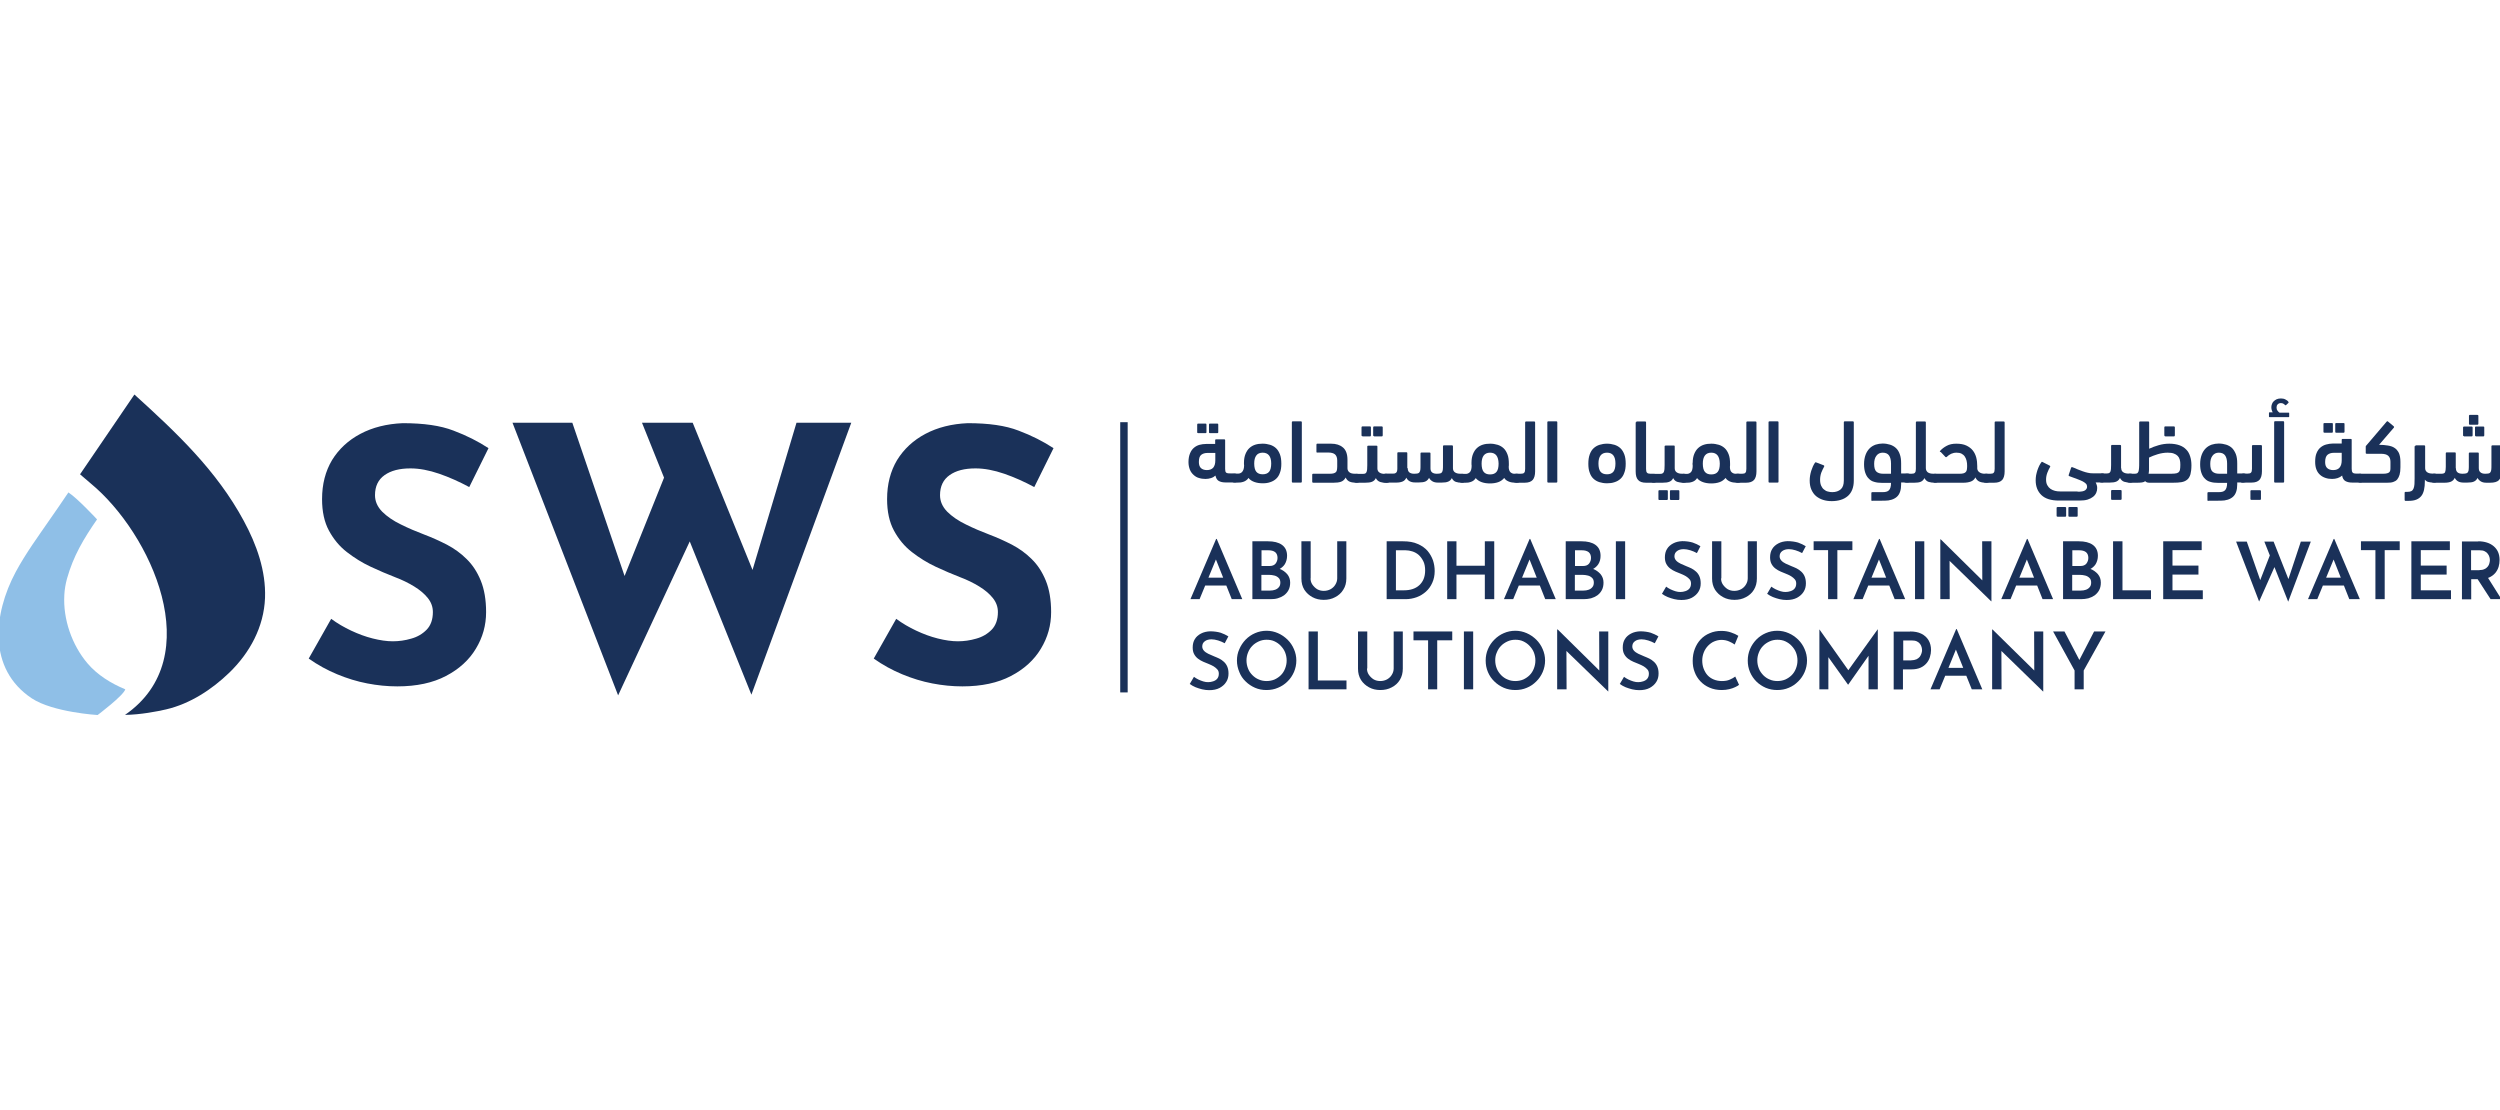 <svg xmlns="http://www.w3.org/2000/svg" xmlns:xlink="http://www.w3.org/1999/xlink" id="Layer_1" x="0px" y="0px" viewBox="0 0 178 79" style="enable-background:new 0 0 178 79;" xml:space="preserve"><style type="text/css">	.st0{fill:#010101;}	.st1{fill:url(#path3540_00000083086705527107638030000007802763158895225278_);}	.st2{fill:url(#path3562_00000031198271550555124020000004656960262856824485_);}	.st3{fill:url(#path3582_00000142878671615026073540000009565996793677286061_);}	.st4{fill:url(#path3602_00000092456037676738341830000009333977842853380797_);}	.st5{fill:url(#path3622_00000114068358945014761940000000717480267433706415_);}	.st6{clip-path:url(#SVGID_00000132781651601207309790000001079602191453003405_);fill:#BF5C28;}	.st7{clip-path:url(#SVGID_00000163791877279621507710000018251313129233210019_);fill:#BF5C28;}	.st8{fill:#BF5C28;}	.st9{clip-path:url(#SVGID_00000148641923410845964120000001548811119691940780_);fill:#BF5C28;}	.st10{clip-path:url(#SVGID_00000164515355566952214320000010325933586578658748_);fill:#BF5C28;}	.st11{clip-path:url(#SVGID_00000032645756098181105650000005222046635048562335_);fill:#BF5C28;}	.st12{clip-path:url(#SVGID_00000000185332504752887090000001826477012931467432_);fill:#BF5C28;}	.st13{clip-path:url(#SVGID_00000046318701389632764770000012746051098584216234_);fill:#BF5C28;}	.st14{clip-path:url(#SVGID_00000039841948049955436860000007472224238644406676_);fill:#BF5C28;}	.st15{clip-path:url(#SVGID_00000182508200481746951280000011268331080516397720_);fill:#BF5C28;}	.st16{clip-path:url(#SVGID_00000099659837928528757990000005670578462936386203_);fill:#BF5C28;}	.st17{clip-path:url(#SVGID_00000167355785462747667750000003361565898771102874_);fill:#BF5C28;}	.st18{clip-path:url(#SVGID_00000114770149077941415630000000140450993868872576_);fill:#BF5C28;}	.st19{clip-path:url(#SVGID_00000023240651758043231410000002819954361135089303_);fill:#BF5C28;}	.st20{clip-path:url(#SVGID_00000173868423373071312560000007308570049772496575_);fill:#BF5C28;}	.st21{clip-path:url(#SVGID_00000144295952716385533370000015054386537354705325_);fill:#BF5C28;}	.st22{clip-path:url(#SVGID_00000137851609544155565830000010458074996770998679_);fill:#BF5C28;}	.st23{clip-path:url(#SVGID_00000095312677207083048810000004190499122560352437_);fill:#BF5C28;}	.st24{clip-path:url(#SVGID_00000018214372822177798350000007668991722424168846_);fill:#BF5C28;}	.st25{clip-path:url(#SVGID_00000170985329965484112830000016362142650120913561_);fill:#BF5C28;}	.st26{clip-path:url(#SVGID_00000152238439478074508690000014786582221819929222_);fill:#BF5C28;}	.st27{clip-path:url(#SVGID_00000108274410853178695200000011744444648567533987_);fill:#BF5C28;}	.st28{clip-path:url(#SVGID_00000113311364273123475980000009845975732887701182_);fill:#BF5C28;}	.st29{clip-path:url(#SVGID_00000076588810253972500940000006977992091017278600_);fill:#BF5C28;}	.st30{clip-path:url(#SVGID_00000125597709118515514930000005637208444420364724_);fill:#BF5C28;}	.st31{clip-path:url(#SVGID_00000083803831583260981020000003729778130657961865_);fill:#BF5C28;}	.st32{clip-path:url(#SVGID_00000109740454562262136630000008765383368338371759_);fill:#BF5C28;}	.st33{clip-path:url(#SVGID_00000093863751061496556610000002164652074867960712_);fill:#BF5C28;}	.st34{clip-path:url(#SVGID_00000114783642142206532040000007181130861922327200_);fill:#BF5C28;}	.st35{clip-path:url(#SVGID_00000036944806859591162580000003818146700795472039_);fill:#BF5C28;}	.st36{clip-path:url(#SVGID_00000062878756966446649190000016734966975365819822_);fill:#BF5C28;}	.st37{clip-path:url(#SVGID_00000102538229006529069170000002508418717606288315_);fill:#BF5C28;}	.st38{clip-path:url(#SVGID_00000178195080667724113660000003118187162103491213_);fill:#BF5C28;}	.st39{clip-path:url(#SVGID_00000170268145370015943130000015672232882095658934_);fill:#BF5C28;}	.st40{clip-path:url(#SVGID_00000173870726331212957480000011689877742625357247_);fill:#BF5C28;}	.st41{clip-path:url(#SVGID_00000114756420123372983490000006373156379299417277_);fill:#BF5C28;}	.st42{clip-path:url(#SVGID_00000108267764603740814820000010239263937067351937_);fill:#BF5C28;}	.st43{clip-path:url(#SVGID_00000016075465818269323890000009985947222423132046_);fill:#BF5C28;}	.st44{clip-path:url(#SVGID_00000091713154920484979000000009999486651414712470_);fill:#BF5C28;}	.st45{clip-path:url(#SVGID_00000090974922682162554880000009474077813602717321_);fill:#BF5C28;}	.st46{clip-path:url(#SVGID_00000170993999157890197060000014442626963535925158_);fill:#BF5C28;}	.st47{clip-path:url(#SVGID_00000078765848688027232220000004605178324257300158_);fill:#BF5C28;}	.st48{clip-path:url(#SVGID_00000004514414297876706680000011547212182210679951_);fill:#BF5C28;}	.st49{clip-path:url(#SVGID_00000166634857539496817430000007263957973133139111_);fill:#BF5C28;}	.st50{clip-path:url(#SVGID_00000001623317006551590200000002113392936031427766_);fill:#BF5C28;}	.st51{clip-path:url(#SVGID_00000088830646498544791020000002409266865373608620_);fill:#BF5C28;}	.st52{clip-path:url(#SVGID_00000124845330974118686290000007870230431924498824_);fill:#BF5C28;}	.st53{clip-path:url(#SVGID_00000069396410939474479590000015298777907619286961_);fill:#BF5C28;}	.st54{clip-path:url(#SVGID_00000130613990525366255520000005601041650858500005_);fill:#BF5C28;}	.st55{clip-path:url(#SVGID_00000011005085290989761200000010615748075519736220_);fill:#BF5C28;}	.st56{clip-path:url(#SVGID_00000166640769195424096800000003126583188627791007_);fill:#BF5C28;}	.st57{clip-path:url(#SVGID_00000111909375993931163910000016463471321675685054_);fill:#BF5C28;}	.st58{clip-path:url(#SVGID_00000051359133537408067360000011389718527673634211_);fill:#BF5C28;}	.st59{clip-path:url(#SVGID_00000089551081243563050460000006312056349599259275_);fill:#BF5C28;}	.st60{clip-path:url(#SVGID_00000121960195492571668790000015039431478157036197_);fill:#BF5C28;}	.st61{clip-path:url(#SVGID_00000053539574243097132580000017318772250279230858_);fill:#BF5C28;}	.st62{clip-path:url(#SVGID_00000103976155668526593650000012117923407884698523_);fill:#BF5C28;}	.st63{clip-path:url(#SVGID_00000038401805480088986290000016226662743452149898_);fill:#BF5C28;}	.st64{clip-path:url(#SVGID_00000119111877926686672090000012454868935012524986_);fill:#BF5C28;}	.st65{clip-path:url(#SVGID_00000093152549771990311220000000607305354752690605_);fill:#BF5C28;}	.st66{clip-path:url(#SVGID_00000139257164126171889310000008979526514918981296_);fill:#BF5C28;}	.st67{clip-path:url(#SVGID_00000155865723188264301900000009365549186248053674_);fill:#BF5C28;}	.st68{clip-path:url(#SVGID_00000177456586201404638010000003991240264922822562_);fill:#BF5C28;}	.st69{clip-path:url(#SVGID_00000006706234521830607350000005605660004576984254_);fill:#BF5C28;}	.st70{clip-path:url(#SVGID_00000167358326539212917620000008845973307607587518_);fill:#BF5C28;}	.st71{fill:#1A3159;}	.st72{clip-path:url(#SVGID_00000005977560612956638740000016863946422949788560_);fill:#1A3159;}	.st73{clip-path:url(#SVGID_00000104703432728156871190000009267122691503260848_);fill:#1A3159;}	.st74{clip-path:url(#SVGID_00000007420670013761907960000006413369097978649250_);fill:#1A3159;}	.st75{clip-path:url(#SVGID_00000028303042055763764230000006159676846066958221_);fill:#1A3159;}	.st76{clip-path:url(#SVGID_00000050651364318896395930000013408947046075553928_);fill:#1A3159;}	.st77{clip-path:url(#SVGID_00000050651364318896395930000013408947046075553928_);fill:#8FBFE7;}	.st78{clip-path:url(#SVGID_00000071545804774123524530000009231267952588042888_);fill:#1A3159;}	.st79{clip-path:url(#SVGID_00000014610264022548462010000008747586238633223083_);fill:#1A3159;}	.st80{clip-path:url(#SVGID_00000048483791994236764420000008147983687137375898_);fill:#1A3159;}	.st81{clip-path:url(#SVGID_00000007404186260516077500000017584637416609131907_);fill:#1A3159;}	.st82{clip-path:url(#SVGID_00000006685487782682660910000004108554200098658991_);fill:#1A3159;}	.st83{clip-path:url(#SVGID_00000069373437577226970260000000038337332654111140_);fill:#003E7E;}	.st84{clip-path:url(#SVGID_00000069373437577226970260000000038337332654111140_);fill:#A39161;}	.st85{clip-path:url(#SVGID_00000138565466882818189670000009336536125144124332_);fill:#DF1F26;}	.st86{clip-path:url(#SVGID_00000138565466882818189670000009336536125144124332_);fill:#010101;}	.st87{clip-path:url(#SVGID_00000138565466882818189670000009336536125144124332_);fill:#FFFFFF;}	.st88{clip-path:url(#SVGID_00000052070308745532970630000004416268694062204558_);fill:#6ECCDA;}	.st89{clip-path:url(#SVGID_00000052070308745532970630000004416268694062204558_);fill:#504E4E;}	.st90{fill:#34B497;}	.st91{clip-path:url(#SVGID_00000101087213033800874500000017994435653975314853_);fill:#010101;}	.st92{clip-path:url(#SVGID_00000001622575868390883680000013879930036827187357_);fill:#010101;}	.st93{clip-path:url(#SVGID_00000028322752812329308870000013325947243708454539_);fill:#34B888;}	.st94{clip-path:url(#SVGID_00000028322752812329308870000013325947243708454539_);fill:#010101;}	.st95{clip-path:url(#SVGID_00000166650419765463288880000010540059214092779958_);fill:#010101;}	.st96{clip-path:url(#SVGID_00000113346319152026413750000006586400467843078560_);fill:#010101;}	.st97{clip-path:url(#SVGID_00000139987474663329904850000010122844163602023298_);fill:#010101;}	.st98{clip-path:url(#SVGID_00000168832289397600654630000012346164129637896587_);fill:#010101;}	.st99{clip-path:url(#SVGID_00000177479326291156369370000015175501971547006114_);fill:#010101;}	.st100{clip-path:url(#SVGID_00000124844871665694509870000002592086576859866016_);fill:#010101;}	.st101{clip-path:url(#SVGID_00000093888681943990921370000004710230652975415938_);fill:#010101;}	.st102{clip-path:url(#SVGID_00000058563278524884366540000009806685643837278386_);fill:#010101;}	.st103{clip-path:url(#SVGID_00000004537766715586558900000007287543412191536768_);fill:#6BB070;}	.st104{clip-path:url(#SVGID_00000004537766715586558900000007287543412191536768_);fill:#487150;}</style><g>	<path class="st71" d="M85.91,41.13h1.4l0.22,0.56h-1.83L85.91,41.13z M84.76,42.66l1.83-4.29h0.04l1.82,4.29h-0.75L86.4,39.4  l0.48-0.31l-1.47,3.57H84.76z"></path>	<g>		<defs>			<rect id="SVGID_00000071559798641714277310000008643035280497217981_" x="-0.1" y="28.09" width="178.21" height="22.82"></rect>		</defs>		<clipPath id="SVGID_00000165941871838433115620000005450961060633362875_">			<use xlink:href="#SVGID_00000071559798641714277310000008643035280497217981_" style="overflow:visible;"></use>		</clipPath>		<path style="clip-path:url(#SVGID_00000165941871838433115620000005450961060633362875_);fill:#1A3159;" d="M90.41,42.05   c0.14,0,0.27-0.02,0.38-0.06c0.11-0.04,0.2-0.1,0.27-0.19c0.07-0.08,0.1-0.19,0.1-0.32c0-0.14-0.04-0.26-0.12-0.33   c-0.08-0.08-0.18-0.14-0.3-0.17c-0.12-0.03-0.25-0.05-0.38-0.05h-0.55v1.12H90.41z M90.39,40.3c0.2,0,0.34-0.06,0.43-0.17   c0.09-0.12,0.14-0.25,0.14-0.41c0-0.18-0.06-0.32-0.17-0.41c-0.12-0.09-0.28-0.13-0.48-0.13h-0.49v1.12H90.39z M90.28,38.54   c0.42,0,0.75,0.08,0.99,0.25c0.24,0.17,0.37,0.43,0.37,0.78c0,0.23-0.06,0.43-0.16,0.6c-0.11,0.17-0.26,0.29-0.45,0.38   c-0.19,0.09-0.41,0.14-0.67,0.14l-0.09-0.34c0.3,0,0.57,0.05,0.81,0.14c0.24,0.09,0.42,0.22,0.57,0.39   c0.14,0.17,0.21,0.37,0.21,0.6c0,0.21-0.04,0.39-0.12,0.54c-0.08,0.15-0.19,0.27-0.32,0.37c-0.13,0.09-0.28,0.16-0.45,0.21   s-0.34,0.06-0.51,0.06h-1.29v-4.12H90.28z"></path>		<path style="clip-path:url(#SVGID_00000165941871838433115620000005450961060633362875_);fill:#1A3159;" d="M93.31,41.18   c0,0.16,0.04,0.31,0.13,0.44c0.09,0.13,0.2,0.24,0.34,0.33c0.14,0.08,0.3,0.12,0.47,0.12c0.18,0,0.34-0.04,0.49-0.12   c0.14-0.08,0.26-0.19,0.34-0.33c0.08-0.13,0.13-0.28,0.13-0.44v-2.64h0.65v2.65c0,0.3-0.07,0.57-0.22,0.8   c-0.14,0.23-0.34,0.41-0.58,0.53c-0.24,0.13-0.51,0.19-0.81,0.19c-0.29,0-0.56-0.06-0.8-0.19c-0.24-0.13-0.43-0.3-0.58-0.53   c-0.14-0.23-0.21-0.49-0.21-0.8v-2.65h0.66V41.18z"></path>		<path style="clip-path:url(#SVGID_00000165941871838433115620000005450961060633362875_);fill:#1A3159;" d="M99.39,42.03h0.58   c0.22,0,0.43-0.03,0.61-0.09c0.18-0.06,0.34-0.15,0.47-0.27c0.13-0.12,0.24-0.27,0.31-0.44c0.07-0.17,0.11-0.38,0.11-0.61   c0-0.26-0.04-0.48-0.13-0.66c-0.09-0.18-0.2-0.33-0.33-0.45c-0.14-0.12-0.29-0.2-0.45-0.25c-0.16-0.05-0.32-0.08-0.48-0.08h-0.69   V42.03z M98.73,42.66v-4.12h1.17c0.41,0,0.76,0.06,1.04,0.19c0.29,0.12,0.52,0.29,0.7,0.49c0.17,0.2,0.3,0.43,0.39,0.68   c0.08,0.25,0.12,0.5,0.12,0.76c0,0.31-0.06,0.59-0.17,0.83c-0.11,0.25-0.26,0.46-0.45,0.63c-0.19,0.17-0.41,0.31-0.66,0.4   c-0.25,0.09-0.51,0.14-0.78,0.14H98.73z"></path>	</g>	<polygon class="st71" points="106.39,38.54 106.39,42.66 105.72,42.66 105.72,40.91 103.7,40.91 103.7,42.66 103.04,42.66   103.04,38.54 103.7,38.54 103.7,40.28 105.72,40.28 105.72,38.54  "></polygon>	<path class="st71" d="M108.24,41.13h1.4l0.23,0.56h-1.84L108.24,41.13z M107.08,42.66l1.83-4.29h0.04l1.82,4.29h-0.75l-1.29-3.26  l0.48-0.31l-1.47,3.57H107.08z"></path>	<g>		<defs>			<rect id="SVGID_00000165212601963777851350000011942939384461167745_" x="-0.1" y="28.09" width="178.21" height="22.82"></rect>		</defs>		<clipPath id="SVGID_00000099636182209777121690000010924613379504151957_">			<use xlink:href="#SVGID_00000165212601963777851350000011942939384461167745_" style="overflow:visible;"></use>		</clipPath>		<path style="clip-path:url(#SVGID_00000099636182209777121690000010924613379504151957_);fill:#1A3159;" d="M112.73,42.05   c0.14,0,0.27-0.02,0.38-0.06c0.11-0.04,0.2-0.1,0.27-0.19c0.07-0.08,0.1-0.19,0.1-0.32c0-0.14-0.04-0.26-0.12-0.33   c-0.08-0.08-0.18-0.14-0.3-0.17c-0.12-0.03-0.25-0.05-0.38-0.05h-0.55v1.12H112.73z M112.71,40.3c0.2,0,0.34-0.06,0.43-0.17   c0.09-0.12,0.14-0.25,0.14-0.41c0-0.18-0.06-0.32-0.17-0.41c-0.12-0.09-0.28-0.13-0.48-0.13h-0.49v1.12H112.71z M112.6,38.54   c0.42,0,0.75,0.08,0.99,0.25c0.24,0.17,0.37,0.43,0.37,0.78c0,0.23-0.05,0.43-0.16,0.6c-0.11,0.17-0.26,0.29-0.45,0.38   c-0.19,0.09-0.41,0.14-0.67,0.14l-0.1-0.34c0.3,0,0.57,0.05,0.81,0.14c0.24,0.09,0.42,0.22,0.57,0.39   c0.14,0.17,0.21,0.37,0.21,0.6c0,0.21-0.04,0.39-0.12,0.54c-0.08,0.15-0.19,0.27-0.32,0.37c-0.13,0.09-0.28,0.16-0.45,0.21   c-0.17,0.04-0.34,0.06-0.51,0.06h-1.29v-4.12H112.6z"></path>	</g>	<rect x="115.05" y="38.54" class="st71" width="0.66" height="4.12"></rect>	<g>		<defs>			<rect id="SVGID_00000016763044805068148560000003079166240972320921_" x="-0.1" y="28.09" width="178.21" height="22.82"></rect>		</defs>		<clipPath id="SVGID_00000016784128166168014130000017273194130324742308_">			<use xlink:href="#SVGID_00000016763044805068148560000003079166240972320921_" style="overflow:visible;"></use>		</clipPath>		<path style="clip-path:url(#SVGID_00000016784128166168014130000017273194130324742308_);fill:#1A3159;" d="M120.82,39.38   c-0.15-0.08-0.3-0.15-0.47-0.2c-0.17-0.05-0.32-0.08-0.47-0.08c-0.2,0-0.37,0.05-0.48,0.14c-0.12,0.09-0.18,0.21-0.18,0.37   c0,0.11,0.04,0.21,0.12,0.3c0.08,0.09,0.19,0.16,0.31,0.22c0.13,0.06,0.26,0.12,0.41,0.18c0.12,0.05,0.25,0.1,0.37,0.16   c0.12,0.06,0.23,0.14,0.33,0.23c0.1,0.09,0.18,0.2,0.24,0.34c0.06,0.14,0.09,0.3,0.09,0.5c0,0.22-0.05,0.42-0.16,0.59   c-0.11,0.18-0.27,0.32-0.47,0.43c-0.21,0.11-0.45,0.16-0.74,0.16c-0.18,0-0.34-0.02-0.51-0.06c-0.16-0.04-0.32-0.09-0.47-0.15   c-0.15-0.06-0.28-0.14-0.41-0.23l0.3-0.51c0.09,0.07,0.19,0.13,0.31,0.19c0.12,0.06,0.24,0.1,0.36,0.14   c0.12,0.04,0.24,0.05,0.35,0.05c0.11,0,0.23-0.02,0.35-0.06c0.12-0.04,0.22-0.1,0.29-0.19c0.07-0.09,0.11-0.2,0.11-0.35   c0-0.12-0.03-0.22-0.1-0.3c-0.07-0.08-0.15-0.15-0.26-0.22c-0.11-0.06-0.22-0.12-0.35-0.17c-0.12-0.05-0.25-0.1-0.39-0.16   c-0.14-0.06-0.26-0.13-0.38-0.22c-0.12-0.09-0.21-0.2-0.28-0.33c-0.07-0.13-0.1-0.29-0.1-0.47c0-0.23,0.05-0.43,0.15-0.59   c0.1-0.17,0.25-0.3,0.44-0.4c0.19-0.1,0.41-0.15,0.65-0.16c0.29,0,0.54,0.04,0.74,0.1c0.21,0.07,0.39,0.16,0.55,0.26L120.82,39.38   z"></path>		<path style="clip-path:url(#SVGID_00000016784128166168014130000017273194130324742308_);fill:#1A3159;" d="M122.54,41.18   c0,0.16,0.04,0.31,0.13,0.44c0.09,0.13,0.2,0.24,0.34,0.33c0.14,0.08,0.3,0.12,0.47,0.12c0.18,0,0.34-0.04,0.49-0.12   c0.14-0.08,0.26-0.19,0.34-0.33c0.08-0.13,0.13-0.28,0.13-0.44v-2.64h0.65v2.65c0,0.3-0.07,0.57-0.21,0.8   c-0.14,0.23-0.34,0.41-0.58,0.53c-0.24,0.13-0.51,0.19-0.81,0.19c-0.29,0-0.56-0.06-0.8-0.19c-0.24-0.13-0.43-0.3-0.58-0.53   c-0.14-0.23-0.21-0.49-0.21-0.8v-2.65h0.66V41.18z"></path>		<path style="clip-path:url(#SVGID_00000016784128166168014130000017273194130324742308_);fill:#1A3159;" d="M128.31,39.38   c-0.15-0.08-0.3-0.15-0.47-0.2c-0.17-0.05-0.32-0.08-0.47-0.08c-0.2,0-0.36,0.05-0.48,0.14c-0.12,0.09-0.18,0.21-0.18,0.37   c0,0.11,0.04,0.21,0.12,0.3c0.08,0.09,0.19,0.16,0.31,0.22c0.13,0.06,0.26,0.12,0.41,0.18c0.12,0.05,0.25,0.1,0.37,0.16   c0.12,0.06,0.23,0.14,0.33,0.23c0.1,0.09,0.18,0.2,0.24,0.34c0.06,0.14,0.09,0.3,0.09,0.5c0,0.22-0.05,0.42-0.16,0.59   c-0.11,0.18-0.27,0.32-0.47,0.43c-0.21,0.11-0.45,0.16-0.74,0.16c-0.17,0-0.34-0.02-0.51-0.06c-0.16-0.04-0.32-0.09-0.47-0.15   c-0.15-0.06-0.28-0.14-0.41-0.23l0.3-0.51c0.09,0.07,0.19,0.13,0.31,0.19c0.12,0.06,0.24,0.1,0.36,0.14   c0.12,0.04,0.24,0.05,0.35,0.05c0.11,0,0.23-0.02,0.35-0.06c0.12-0.04,0.22-0.1,0.29-0.19c0.07-0.09,0.11-0.2,0.11-0.35   c0-0.12-0.03-0.22-0.1-0.3c-0.07-0.08-0.15-0.15-0.26-0.22c-0.11-0.06-0.22-0.12-0.35-0.17c-0.12-0.05-0.25-0.1-0.39-0.16   c-0.14-0.06-0.26-0.13-0.38-0.22c-0.12-0.09-0.21-0.2-0.28-0.33c-0.07-0.13-0.1-0.29-0.1-0.47c0-0.23,0.05-0.43,0.15-0.59   c0.1-0.17,0.25-0.3,0.44-0.4c0.19-0.1,0.41-0.15,0.65-0.16c0.29,0,0.54,0.04,0.75,0.1c0.2,0.07,0.39,0.16,0.55,0.26L128.31,39.38z   "></path>	</g>	<polygon class="st71" points="129.13,38.54 131.89,38.54 131.89,39.17 130.82,39.17 130.82,42.66 130.16,42.66 130.16,39.17   129.13,39.17  "></polygon>	<path class="st71" d="M133.12,41.13h1.4l0.22,0.56h-1.83L133.12,41.13z M131.96,42.66l1.83-4.29h0.04l1.82,4.29h-0.75l-1.29-3.26  l0.48-0.31l-1.47,3.57H131.96z"></path>	<rect x="136.35" y="38.54" class="st71" width="0.66" height="4.12"></rect>	<polygon class="st71" points="141.77,42.81 138.61,39.74 138.81,39.82 138.82,42.66 138.15,42.66 138.15,38.4 138.18,38.4   141.29,41.47 141.14,41.42 141.13,38.54 141.79,38.54 141.79,42.81  "></polygon>	<path class="st71" d="M143.65,41.13h1.4l0.22,0.56h-1.83L143.65,41.13z M142.49,42.66l1.83-4.29h0.04l1.82,4.29h-0.75l-1.29-3.26  l0.48-0.31l-1.47,3.57H142.49z"></path>	<g>		<defs>			<rect id="SVGID_00000145023769418111717580000014667514533404615330_" x="-0.1" y="28.09" width="178.21" height="22.82"></rect>		</defs>		<clipPath id="SVGID_00000049199119477899664640000005615653734291419326_">			<use xlink:href="#SVGID_00000145023769418111717580000014667514533404615330_" style="overflow:visible;"></use>		</clipPath>		<path style="clip-path:url(#SVGID_00000049199119477899664640000005615653734291419326_);fill:#1A3159;" d="M148.14,42.05   c0.14,0,0.27-0.02,0.38-0.06c0.11-0.04,0.2-0.1,0.27-0.19c0.07-0.08,0.1-0.19,0.1-0.32c0-0.14-0.04-0.26-0.12-0.33   c-0.08-0.08-0.18-0.14-0.3-0.17c-0.12-0.03-0.25-0.05-0.38-0.05h-0.55v1.12H148.14z M148.12,40.3c0.2,0,0.34-0.06,0.43-0.17   c0.09-0.12,0.14-0.25,0.14-0.41c0-0.18-0.06-0.32-0.17-0.41c-0.12-0.09-0.28-0.13-0.48-0.13h-0.49v1.12H148.12z M148.01,38.54   c0.42,0,0.75,0.08,0.99,0.25c0.24,0.17,0.37,0.43,0.37,0.78c0,0.23-0.06,0.43-0.16,0.6c-0.11,0.17-0.26,0.29-0.45,0.38   c-0.19,0.09-0.41,0.14-0.67,0.14l-0.1-0.34c0.3,0,0.57,0.05,0.81,0.14c0.24,0.09,0.42,0.22,0.57,0.39   c0.14,0.17,0.21,0.37,0.21,0.6c0,0.21-0.04,0.39-0.12,0.54c-0.08,0.15-0.19,0.27-0.32,0.37c-0.13,0.09-0.28,0.16-0.45,0.21   c-0.17,0.04-0.34,0.06-0.51,0.06h-1.29v-4.12H148.01z"></path>	</g>	<polygon class="st71" points="150.45,38.54 151.12,38.54 151.12,42.03 153.15,42.03 153.15,42.66 150.45,42.66  "></polygon>	<polygon class="st71" points="154.02,38.54 156.76,38.54 156.76,39.17 154.68,39.17 154.68,40.27 156.53,40.27 156.53,40.91   154.68,40.91 154.68,42.03 156.84,42.03 156.84,42.66 154.02,42.66  "></polygon>	<path class="st71" d="M161.22,38.56h0.66l1.13,2.86l-0.13-0.02l0.94-2.84h0.71l-1.61,4.28L161.22,38.56z M159.21,38.56h0.76  l1.02,2.92l-0.11-0.05l0.79-2.03l0.31,0.89l-1.13,2.54L159.21,38.56z"></path>	<path class="st71" d="M165.48,41.13h1.4l0.22,0.56h-1.83L165.48,41.13z M164.33,42.66l1.83-4.29h0.04l1.82,4.29h-0.75l-1.29-3.26  l0.48-0.31l-1.47,3.57H164.33z"></path>	<polygon class="st71" points="168.1,38.54 170.86,38.54 170.86,39.17 169.79,39.17 169.79,42.66 169.13,42.66 169.13,39.17   168.1,39.17  "></polygon>	<polygon class="st71" points="171.69,38.54 174.43,38.54 174.43,39.17 172.36,39.17 172.36,40.27 174.2,40.27 174.2,40.91   172.36,40.91 172.36,42.03 174.51,42.03 174.51,42.66 171.69,42.66  "></polygon>	<g>		<defs>			<rect id="SVGID_00000080913307437165924420000012953897137216365751_" x="-0.1" y="28.09" width="178.21" height="22.82"></rect>		</defs>		<clipPath id="SVGID_00000116215968615134483490000008472607814213068217_">			<use xlink:href="#SVGID_00000080913307437165924420000012953897137216365751_" style="overflow:visible;"></use>		</clipPath>		<path style="clip-path:url(#SVGID_00000116215968615134483490000008472607814213068217_);fill:#1A3159;" d="M177.05,40.99   l1.05,1.67h-0.77l-1.07-1.65L177.05,40.99z M176.53,40.59c0.14,0,0.26-0.02,0.36-0.07c0.1-0.04,0.17-0.1,0.23-0.17   c0.06-0.07,0.1-0.15,0.12-0.23c0.02-0.08,0.04-0.16,0.04-0.23c0-0.07-0.01-0.14-0.03-0.22c-0.02-0.08-0.06-0.16-0.12-0.24   c-0.05-0.07-0.13-0.14-0.22-0.18c-0.09-0.05-0.21-0.07-0.36-0.07h-0.61v1.42H176.53z M176.45,38.54c0.23,0,0.43,0.03,0.62,0.09   c0.19,0.06,0.35,0.15,0.48,0.26c0.13,0.11,0.24,0.25,0.31,0.41c0.07,0.16,0.11,0.35,0.11,0.57c0,0.16-0.02,0.32-0.07,0.49   c-0.05,0.16-0.13,0.31-0.24,0.44c-0.11,0.13-0.26,0.24-0.44,0.32c-0.18,0.08-0.41,0.12-0.67,0.12h-0.6v1.43h-0.66v-4.12H176.45z"></path>		<path style="clip-path:url(#SVGID_00000116215968615134483490000008472607814213068217_);fill:#8FBFE7;" d="M4.58,42.36   c-0.1,1.74,0.55,3.57,1.64,4.86c0.71,0.84,1.69,1.44,2.7,1.86c-0.12,0.44-1.97,1.83-1.97,1.83s-3.18-0.19-4.69-1.19   c-3.14-2.09-2.75-5.99-1.14-9c0.71-1.32,1.6-2.53,2.44-3.75c0.62-0.89,0.62-0.89,1.31-1.91c0.65,0.42,2.04,1.92,2.04,1.92   c-0.95,1.37-1.69,2.61-2.14,4.22C4.67,41.57,4.6,41.96,4.58,42.36"></path>		<path style="clip-path:url(#SVGID_00000116215968615134483490000008472607814213068217_);fill:#1A3159;" d="M9.57,28.09   c2.99,2.71,5.85,5.4,7.79,9c0.91,1.68,1.58,3.55,1.51,5.48c-0.08,2.07-1.08,3.91-2.55,5.33c-1.21,1.17-2.77,2.21-4.5,2.61   c-0.59,0.14-1.84,0.38-2.92,0.39c5.95-4.1,1.84-12.94-2.43-16.47c-0.3-0.25-0.52-0.44-0.77-0.66L9.57,28.09z"></path>		<path style="clip-path:url(#SVGID_00000116215968615134483490000008472607814213068217_);fill:#1A3159;" d="M33.41,34.68   c-0.7-0.38-1.42-0.7-2.14-0.95c-0.73-0.25-1.41-0.38-2.04-0.38c-0.79,0-1.4,0.16-1.85,0.48c-0.45,0.32-0.68,0.79-0.68,1.43   c0,0.43,0.17,0.82,0.51,1.17c0.34,0.34,0.79,0.65,1.33,0.91c0.54,0.27,1.11,0.51,1.69,0.73c0.53,0.2,1.06,0.44,1.59,0.71   c0.53,0.28,1,0.62,1.41,1.03c0.42,0.41,0.75,0.92,1,1.53c0.25,0.61,0.38,1.36,0.38,2.24c0,0.94-0.24,1.8-0.73,2.61   c-0.48,0.8-1.19,1.45-2.13,1.94c-0.93,0.49-2.09,0.74-3.46,0.74c-0.7,0-1.42-0.07-2.14-0.21c-0.73-0.14-1.44-0.36-2.14-0.65   c-0.7-0.29-1.38-0.66-2.03-1.12l1.6-2.83c0.43,0.32,0.91,0.6,1.42,0.84c0.51,0.24,1.02,0.43,1.54,0.56s0.99,0.2,1.43,0.2   c0.43,0,0.87-0.06,1.31-0.19c0.44-0.12,0.81-0.34,1.1-0.64c0.29-0.3,0.44-0.72,0.44-1.25c0-0.37-0.12-0.7-0.36-1   c-0.24-0.3-0.57-0.58-0.98-0.83c-0.41-0.25-0.86-0.47-1.34-0.65c-0.57-0.22-1.15-0.47-1.75-0.75c-0.6-0.28-1.16-0.63-1.69-1.04   c-0.53-0.41-0.95-0.92-1.28-1.53c-0.33-0.61-0.49-1.36-0.49-2.24c0-1.07,0.24-1.99,0.71-2.78c0.48-0.78,1.15-1.41,2.02-1.87   c0.87-0.46,1.87-0.71,3.01-0.76c1.49,0,2.69,0.17,3.62,0.53c0.93,0.35,1.76,0.77,2.49,1.25L33.41,34.68z"></path>	</g>	<polygon class="st71" points="60.61,30.1 56.71,30.1 53.58,40.58 49.32,30.1 45.71,30.1 47.28,34.01 44.47,41.01 40.75,30.1   36.49,30.1 44.01,49.51 49.11,38.55 53.5,49.46  "></polygon>	<g>		<defs>			<rect id="SVGID_00000013154510966890393670000016871684754538934156_" x="-0.1" y="28.09" width="178.21" height="22.82"></rect>		</defs>		<clipPath id="SVGID_00000136399242187667111190000007394774777779268026_">			<use xlink:href="#SVGID_00000013154510966890393670000016871684754538934156_" style="overflow:visible;"></use>		</clipPath>		<path style="clip-path:url(#SVGID_00000136399242187667111190000007394774777779268026_);fill:#1A3159;" d="M73.64,34.68   c-0.7-0.38-1.42-0.7-2.14-0.95c-0.73-0.25-1.41-0.38-2.04-0.38c-0.79,0-1.4,0.16-1.85,0.48c-0.45,0.32-0.68,0.79-0.68,1.43   c0,0.43,0.17,0.82,0.51,1.17c0.34,0.34,0.79,0.65,1.33,0.91c0.54,0.27,1.11,0.51,1.69,0.73c0.53,0.2,1.06,0.44,1.59,0.71   c0.53,0.28,1,0.62,1.41,1.03c0.42,0.41,0.75,0.92,1,1.53c0.25,0.61,0.38,1.36,0.38,2.24c0,0.94-0.24,1.8-0.73,2.61   c-0.48,0.8-1.19,1.45-2.13,1.94c-0.93,0.49-2.09,0.74-3.46,0.74c-0.7,0-1.42-0.07-2.14-0.21c-0.73-0.14-1.44-0.36-2.14-0.65   c-0.7-0.29-1.38-0.66-2.03-1.12l1.6-2.83c0.43,0.32,0.91,0.6,1.42,0.84s1.02,0.43,1.54,0.56c0.52,0.13,0.99,0.2,1.43,0.2   c0.43,0,0.87-0.06,1.31-0.19c0.44-0.12,0.81-0.34,1.1-0.64c0.29-0.3,0.44-0.72,0.44-1.25c0-0.37-0.12-0.7-0.36-1   c-0.24-0.3-0.57-0.58-0.98-0.83c-0.41-0.25-0.86-0.47-1.34-0.65c-0.57-0.22-1.15-0.47-1.75-0.75c-0.6-0.28-1.16-0.63-1.69-1.04   c-0.53-0.41-0.95-0.92-1.28-1.53c-0.33-0.61-0.49-1.36-0.49-2.24c0-1.07,0.24-1.99,0.71-2.78c0.48-0.78,1.15-1.41,2.02-1.87   c0.87-0.46,1.87-0.71,3.01-0.76c1.49,0,2.69,0.17,3.62,0.53c0.93,0.35,1.76,0.77,2.49,1.25L73.64,34.68z"></path>		<path style="clip-path:url(#SVGID_00000136399242187667111190000007394774777779268026_);fill:#1A3159;" d="M86.14,30.84   c-0.04,0-0.06-0.02-0.06-0.06v-0.55c0-0.04,0.02-0.07,0.06-0.07h0.54c0.04,0,0.06,0.02,0.06,0.07v0.55c0,0.04-0.02,0.06-0.06,0.06   H86.14z M85.93,33.47c0.2,0,0.35-0.06,0.45-0.17c0.1-0.12,0.15-0.29,0.15-0.51v-0.54h-0.57c-0.18,0-0.33,0.05-0.44,0.14   c-0.11,0.09-0.16,0.26-0.16,0.51c0,0.19,0.05,0.34,0.15,0.43C85.61,33.42,85.75,33.47,85.93,33.47 M85.31,30.84   c-0.04,0-0.07-0.02-0.07-0.06v-0.55c0-0.04,0.02-0.07,0.07-0.07h0.53c0.04,0,0.06,0.02,0.06,0.07v0.55c0,0.04-0.02,0.06-0.06,0.06   H85.31z M86.52,31.62v-0.28c0-0.04,0.02-0.06,0.06-0.06h0.59c0.04,0,0.06,0.02,0.06,0.06v2.05c0,0.13,0.02,0.21,0.07,0.26   c0.05,0.05,0.26,0.07,0.36,0.07h0.24c0.17,0,0.25,0.11,0.25,0.32c0,0.13-0.02,0.21-0.06,0.25c-0.04,0.04-0.11,0.06-0.19,0.06   h-0.64c-0.21,0-0.37-0.04-0.49-0.11c-0.12-0.07-0.19-0.2-0.23-0.38c-0.09,0.08-0.19,0.14-0.32,0.18   c-0.12,0.04-0.25,0.06-0.39,0.06c-0.16,0-0.32-0.02-0.47-0.07c-0.15-0.04-0.27-0.12-0.38-0.22c-0.11-0.1-0.2-0.22-0.26-0.37   c-0.06-0.15-0.1-0.33-0.1-0.54c0-0.25,0.04-0.45,0.11-0.62c0.07-0.17,0.16-0.3,0.28-0.4c0.12-0.1,0.25-0.17,0.4-0.21   c0.15-0.04,0.3-0.06,0.46-0.06H86.52z"></path>		<path style="clip-path:url(#SVGID_00000136399242187667111190000007394774777779268026_);fill:#1A3159;" d="M89.9,32.23   c-0.2,0-0.36,0.07-0.45,0.2c-0.1,0.13-0.15,0.32-0.15,0.57c0,0.27,0.05,0.47,0.15,0.59c0.1,0.12,0.25,0.18,0.45,0.18   c0.21,0,0.36-0.06,0.46-0.18c0.1-0.12,0.15-0.32,0.15-0.59C90.51,32.49,90.3,32.23,89.9,32.23 M89.9,34.41   c-0.21,0-0.41-0.03-0.58-0.09c-0.17-0.06-0.32-0.15-0.43-0.29c-0.04,0.07-0.09,0.12-0.16,0.17c-0.06,0.04-0.12,0.08-0.19,0.1   c-0.07,0.02-0.13,0.04-0.2,0.05c-0.07,0.01-0.13,0.01-0.19,0.01h-0.23c-0.09,0-0.15-0.02-0.19-0.07   c-0.04-0.05-0.22-0.13-0.22-0.25c0-0.13-0.22-0.23-0.18-0.27c0.04-0.04,0.5-0.05,0.59-0.05h0.25c0.05,0,0.09-0.01,0.14-0.03   c0.05-0.02,0.09-0.05,0.13-0.09c0.04-0.05,0.07-0.1,0.1-0.18c0.02-0.07,0.04-0.17,0.04-0.28c-0.01-0.03-0.01-0.06-0.01-0.09v-0.1   c0-0.25,0.04-0.46,0.11-0.63c0.07-0.17,0.16-0.31,0.28-0.42c0.12-0.11,0.26-0.19,0.42-0.24c0.16-0.05,0.33-0.07,0.52-0.07   c0.19,0,0.36,0.03,0.53,0.08c0.16,0.05,0.3,0.13,0.42,0.24c0.12,0.11,0.21,0.26,0.28,0.44c0.07,0.18,0.1,0.41,0.1,0.67   c0,0.25-0.03,0.47-0.1,0.64c-0.06,0.18-0.15,0.32-0.27,0.43c-0.12,0.11-0.26,0.19-0.42,0.24C90.28,34.39,90.1,34.41,89.9,34.41"></path>		<path style="clip-path:url(#SVGID_00000136399242187667111190000007394774777779268026_);fill:#1A3159;" d="M92.69,34.3   c0,0.04-0.02,0.06-0.06,0.06h-0.59c-0.04,0-0.06-0.02-0.06-0.06v-4.24c0-0.04,0.02-0.06,0.06-0.06h0.59   c0.04,0,0.06,0.02,0.06,0.06V34.3z"></path>		<path style="clip-path:url(#SVGID_00000136399242187667111190000007394774777779268026_);fill:#1A3159;" d="M93.79,32.23   c-0.04,0-0.06-0.02-0.06-0.06v-0.51c0-0.04,0.02-0.07,0.06-0.07h0.98c0.36,0,0.64,0.09,0.85,0.27c0.21,0.18,0.32,0.47,0.32,0.88   v0.6c0,0.12,0.05,0.22,0.14,0.29c0.09,0.07,0.22,0.1,0.39,0.1h0.11c0.09,0,0.15,0.02,0.19,0.07c0.04,0.05,0.07,0.13,0.07,0.24   c0,0.13-0.02,0.21-0.06,0.26c-0.04,0.05-0.11,0.07-0.2,0.07c-0.18,0-0.34-0.02-0.47-0.07c-0.13-0.05-0.23-0.15-0.3-0.3   c-0.08,0.15-0.19,0.25-0.33,0.3c-0.14,0.05-0.32,0.07-0.53,0.07H93.5c-0.04,0-0.07-0.02-0.07-0.07v-0.51   c0-0.04,0.02-0.06,0.07-0.06h1.19c0.11,0,0.21-0.01,0.27-0.03c0.07-0.02,0.12-0.05,0.16-0.09c0.04-0.04,0.06-0.09,0.07-0.16   c0.01-0.07,0.02-0.14,0.02-0.24v-0.43c0-0.2-0.06-0.34-0.16-0.43c-0.11-0.09-0.27-0.13-0.49-0.13H93.79z"></path>		<path style="clip-path:url(#SVGID_00000136399242187667111190000007394774777779268026_);fill:#1A3159;" d="M97.84,31.06   c-0.04,0-0.07-0.02-0.07-0.07v-0.56c0-0.04,0.02-0.07,0.07-0.07h0.54c0.04,0,0.07,0.02,0.07,0.07V31c0,0.04-0.02,0.07-0.07,0.07   H97.84z M97.01,31.06c-0.04,0-0.07-0.02-0.07-0.07v-0.56c0-0.04,0.02-0.07,0.07-0.07h0.54c0.04,0,0.06,0.02,0.06,0.07V31   c0,0.04-0.02,0.07-0.06,0.07H97.01z M97.96,34.04c-0.06,0.13-0.15,0.21-0.27,0.26c-0.12,0.05-0.28,0.07-0.49,0.07h-0.6   c-0.09,0-0.15-0.02-0.19-0.06c-0.04-0.04-0.06-0.12-0.06-0.24c0-0.12,0.02-0.21,0.06-0.26c0.04-0.05,0.11-0.07,0.2-0.07h0.42   c0.08,0,0.14-0.01,0.18-0.03c0.04-0.02,0.07-0.06,0.09-0.11c0.02-0.05,0.03-0.11,0.04-0.19c0-0.08,0.01-0.18,0.01-0.29v-1.33   c0-0.02,0.01-0.04,0.03-0.05c0.02-0.01,0.05-0.01,0.07-0.01h0.55c0.04,0,0.07,0.02,0.07,0.06v1.56c0,0.13,0.05,0.23,0.14,0.29   c0.1,0.07,0.23,0.1,0.39,0.1h0.11c0.09,0,0.15,0.02,0.19,0.07c0.04,0.05,0.07,0.13,0.07,0.24c0,0.13-0.02,0.21-0.06,0.26   c-0.04,0.05-0.1,0.07-0.19,0.07c-0.17,0-0.31-0.02-0.44-0.06C98.13,34.27,98.03,34.18,97.96,34.04"></path>		<path style="clip-path:url(#SVGID_00000136399242187667111190000007394774777779268026_);fill:#1A3159;" d="M100.23,33.33   c0,0.14,0.04,0.24,0.11,0.3c0.07,0.06,0.19,0.1,0.34,0.1c0.11,0,0.19-0.01,0.25-0.02c0.06-0.01,0.11-0.04,0.14-0.09   c0.03-0.05,0.05-0.11,0.06-0.19c0.01-0.08,0.01-0.19,0.01-0.33v-0.82c0-0.04,0.02-0.06,0.06-0.06h0.59c0.04,0,0.06,0.02,0.06,0.06   v1.07c0,0.13,0.04,0.23,0.12,0.29c0.08,0.06,0.19,0.09,0.32,0.09c0.1,0,0.18-0.01,0.24-0.02c0.06-0.01,0.11-0.04,0.14-0.09   c0.03-0.04,0.05-0.11,0.06-0.19c0.01-0.08,0.01-0.19,0.01-0.32v-1.33c0-0.04,0.02-0.07,0.06-0.07h0.59c0.04,0,0.06,0.02,0.06,0.07   v1.56c0,0.13,0.05,0.23,0.14,0.29c0.1,0.07,0.23,0.1,0.39,0.1h0.11c0.08,0,0.15,0.02,0.19,0.07c0.04,0.05,0.06,0.13,0.06,0.24   c0,0.12-0.02,0.21-0.06,0.26c-0.04,0.05-0.11,0.07-0.19,0.07c-0.17,0-0.31-0.02-0.43-0.06c-0.12-0.04-0.22-0.13-0.29-0.27   c-0.06,0.12-0.15,0.21-0.26,0.25c-0.11,0.05-0.27,0.07-0.46,0.07h-0.28c-0.15,0-0.28-0.03-0.38-0.09   c-0.1-0.06-0.19-0.14-0.24-0.25c-0.06,0.12-0.15,0.21-0.26,0.26c-0.11,0.05-0.27,0.07-0.46,0.07h-0.28c-0.3,0-0.51-0.11-0.62-0.34   c-0.06,0.13-0.14,0.22-0.26,0.27s-0.26,0.08-0.46,0.08h-0.69c-0.05,0-0.09,0-0.13-0.01c-0.04,0-0.07-0.01-0.09-0.03   c-0.03-0.02-0.04-0.05-0.06-0.09c-0.01-0.04-0.02-0.09-0.02-0.16c0-0.13,0.02-0.22,0.06-0.27c0.04-0.05,0.11-0.08,0.2-0.08h0.51   c0.08,0,0.14-0.01,0.18-0.04c0.04-0.02,0.07-0.06,0.09-0.11c0.02-0.05,0.03-0.12,0.03-0.2c0-0.08,0-0.17,0-0.29v-0.82   c0-0.04,0.02-0.06,0.06-0.06h0.59c0.04,0,0.06,0.02,0.06,0.06V33.33z"></path>		<path style="clip-path:url(#SVGID_00000136399242187667111190000007394774777779268026_);fill:#1A3159;" d="M106.09,32.23   c-0.2,0-0.35,0.07-0.45,0.2c-0.1,0.13-0.15,0.33-0.15,0.58c0,0.27,0.05,0.47,0.15,0.59c0.1,0.12,0.25,0.18,0.45,0.18   c0.21,0,0.36-0.06,0.46-0.18c0.1-0.12,0.15-0.32,0.15-0.59C106.69,32.49,106.49,32.23,106.09,32.23 M104.77,32.95   c0-0.25,0.04-0.46,0.11-0.63c0.07-0.17,0.16-0.31,0.28-0.42c0.12-0.11,0.26-0.19,0.42-0.24c0.16-0.05,0.33-0.07,0.52-0.07   c0.19,0,0.36,0.03,0.53,0.08c0.16,0.05,0.3,0.13,0.42,0.24c0.12,0.11,0.21,0.26,0.28,0.44c0.07,0.18,0.1,0.4,0.1,0.67v0.11   c0,0.04,0,0.07-0.01,0.11c0,0.18,0.05,0.31,0.12,0.38c0.08,0.07,0.17,0.11,0.27,0.11h0.19c0.08,0,0.15,0.02,0.19,0.07   c0.04,0.05,0.06,0.13,0.06,0.24c0,0.13-0.02,0.21-0.06,0.26c-0.04,0.05-0.11,0.07-0.2,0.07c-0.07,0-0.15,0-0.23-0.01   c-0.08,0-0.16-0.02-0.24-0.04c-0.08-0.02-0.15-0.06-0.23-0.1c-0.07-0.04-0.14-0.11-0.19-0.19c-0.12,0.14-0.26,0.24-0.43,0.3   c-0.17,0.06-0.37,0.09-0.59,0.09c-0.21,0-0.41-0.03-0.58-0.09c-0.17-0.06-0.31-0.15-0.43-0.29c-0.04,0.07-0.1,0.13-0.15,0.17   c-0.06,0.04-0.12,0.08-0.19,0.1c-0.07,0.02-0.13,0.04-0.2,0.05c-0.07,0.01-0.13,0.01-0.19,0.01h-0.22c-0.09,0-0.15-0.02-0.19-0.07   c-0.04-0.05-0.07-0.13-0.07-0.25c0-0.13,0.02-0.21,0.06-0.25c0.04-0.04,0.1-0.06,0.2-0.06h0.25c0.1,0,0.2-0.04,0.28-0.12   c0.08-0.08,0.13-0.24,0.13-0.46c0-0.03-0.01-0.07-0.01-0.09V32.95z"></path>		<path style="clip-path:url(#SVGID_00000136399242187667111190000007394774777779268026_);fill:#1A3159;" d="M107.98,34.37   c-0.09,0-0.15-0.02-0.19-0.06c-0.04-0.04-0.07-0.12-0.07-0.25c0-0.12,0.02-0.21,0.06-0.26c0.04-0.05,0.11-0.07,0.2-0.07h0.31   c0.11,0,0.19-0.02,0.23-0.07c0.05-0.05,0.07-0.14,0.07-0.27v-3.32c0-0.04,0.02-0.06,0.06-0.06h0.59c0.04,0,0.06,0.02,0.06,0.06   v3.49c0,0.28-0.06,0.48-0.17,0.61c-0.12,0.13-0.3,0.2-0.57,0.2H107.98z"></path>		<path style="clip-path:url(#SVGID_00000136399242187667111190000007394774777779268026_);fill:#1A3159;" d="M110.88,34.3   c0,0.04-0.02,0.06-0.06,0.06h-0.59c-0.04,0-0.06-0.02-0.06-0.06v-4.24c0-0.04,0.02-0.06,0.06-0.06h0.59   c0.04,0,0.06,0.02,0.06,0.06V34.3z"></path>		<path style="clip-path:url(#SVGID_00000136399242187667111190000007394774777779268026_);fill:#1A3159;" d="M114.42,32.23   c-0.21,0-0.36,0.07-0.46,0.2c-0.1,0.13-0.15,0.32-0.15,0.57c0,0.27,0.05,0.47,0.15,0.59c0.1,0.12,0.25,0.18,0.46,0.18   c0.2,0,0.35-0.06,0.45-0.18c0.1-0.12,0.15-0.32,0.15-0.59C115.02,32.49,114.82,32.23,114.42,32.23 M114.42,34.41   c-0.2,0-0.38-0.03-0.54-0.08c-0.16-0.05-0.3-0.13-0.42-0.24c-0.12-0.11-0.21-0.25-0.27-0.43c-0.07-0.17-0.1-0.39-0.1-0.64   c0-0.26,0.03-0.48,0.1-0.67c0.07-0.19,0.16-0.33,0.28-0.44c0.12-0.11,0.26-0.19,0.42-0.24c0.16-0.05,0.34-0.08,0.53-0.08   c0.19,0,0.36,0.03,0.53,0.08c0.16,0.05,0.3,0.13,0.42,0.24c0.12,0.11,0.21,0.26,0.28,0.44c0.07,0.18,0.1,0.41,0.1,0.67   c0,0.25-0.03,0.47-0.1,0.64c-0.06,0.18-0.15,0.32-0.27,0.43c-0.12,0.11-0.26,0.19-0.42,0.24   C114.79,34.39,114.61,34.41,114.42,34.41"></path>		<path style="clip-path:url(#SVGID_00000136399242187667111190000007394774777779268026_);fill:#1A3159;" d="M116.49,30.07   c0-0.04,0.02-0.06,0.06-0.06h0.59c0.04,0,0.06,0.02,0.06,0.06v3.32c0,0.13,0.02,0.22,0.07,0.27c0.05,0.05,0.13,0.07,0.23,0.07   h0.22c0.09,0,0.15,0.02,0.19,0.07c0.04,0.05,0.06,0.14,0.06,0.25c0,0.13-0.02,0.22-0.06,0.26c-0.04,0.04-0.11,0.06-0.2,0.06h-0.51   c-0.27,0-0.46-0.07-0.57-0.2c-0.12-0.13-0.17-0.33-0.17-0.61V30.07z"></path>		<path style="clip-path:url(#SVGID_00000136399242187667111190000007394774777779268026_);fill:#1A3159;" d="M118.97,35.6   c-0.04,0-0.07-0.02-0.07-0.07v-0.56c0-0.04,0.02-0.07,0.07-0.07h0.54c0.04,0,0.06,0.02,0.06,0.07v0.56c0,0.04-0.02,0.07-0.06,0.07   H118.97z M118.14,35.6c-0.04,0-0.06-0.02-0.06-0.07v-0.56c0-0.04,0.02-0.07,0.06-0.07h0.54c0.04,0,0.07,0.02,0.07,0.07v0.56   c0,0.04-0.02,0.07-0.07,0.07H118.14z M119.13,34.04c-0.06,0.13-0.15,0.21-0.27,0.26c-0.12,0.05-0.28,0.07-0.49,0.07h-0.6   c-0.09,0-0.15-0.02-0.19-0.06c-0.04-0.04-0.06-0.12-0.06-0.24c0-0.13,0.02-0.21,0.06-0.26c0.04-0.05,0.11-0.07,0.2-0.07h0.42   c0.08,0,0.14-0.01,0.18-0.04c0.04-0.02,0.07-0.06,0.09-0.11c0.02-0.05,0.03-0.11,0.04-0.19c0-0.08,0.01-0.17,0.01-0.29v-1.33   c0-0.02,0.01-0.04,0.04-0.05c0.02-0.01,0.05-0.01,0.07-0.01h0.55c0.04,0,0.06,0.02,0.06,0.06v1.56c0,0.13,0.05,0.23,0.14,0.29   c0.1,0.07,0.22,0.1,0.39,0.1h0.11c0.09,0,0.15,0.02,0.19,0.07c0.04,0.05,0.06,0.13,0.06,0.24c0,0.13-0.02,0.21-0.06,0.26   c-0.04,0.05-0.11,0.07-0.2,0.07c-0.17,0-0.31-0.02-0.44-0.06C119.3,34.27,119.2,34.18,119.13,34.04"></path>		<path style="clip-path:url(#SVGID_00000136399242187667111190000007394774777779268026_);fill:#1A3159;" d="M121.84,32.23   c-0.2,0-0.35,0.07-0.45,0.2c-0.1,0.13-0.15,0.33-0.15,0.58c0,0.27,0.05,0.47,0.15,0.59c0.1,0.12,0.25,0.18,0.45,0.18   c0.21,0,0.36-0.06,0.46-0.18c0.1-0.12,0.15-0.32,0.15-0.59C122.44,32.49,122.24,32.23,121.84,32.23 M120.52,32.95   c0-0.25,0.04-0.46,0.11-0.63c0.07-0.17,0.16-0.31,0.28-0.42c0.12-0.11,0.26-0.19,0.42-0.24c0.16-0.05,0.33-0.07,0.52-0.07   c0.19,0,0.36,0.03,0.53,0.08c0.16,0.05,0.3,0.13,0.42,0.24c0.12,0.11,0.21,0.26,0.28,0.44c0.07,0.18,0.1,0.4,0.1,0.67v0.11   c0,0.04,0,0.07-0.01,0.11c0,0.18,0.04,0.31,0.12,0.38c0.08,0.07,0.17,0.11,0.27,0.11h0.19c0.09,0,0.15,0.02,0.19,0.07   c0.04,0.05,0.06,0.13,0.06,0.24c0,0.13-0.02,0.21-0.06,0.26c-0.04,0.05-0.11,0.07-0.2,0.07c-0.07,0-0.15,0-0.23-0.01   c-0.08,0-0.16-0.02-0.24-0.04c-0.08-0.02-0.15-0.06-0.22-0.1c-0.07-0.04-0.14-0.11-0.19-0.19c-0.12,0.14-0.26,0.24-0.43,0.3   c-0.17,0.06-0.37,0.09-0.59,0.09c-0.21,0-0.41-0.03-0.58-0.09c-0.17-0.06-0.32-0.15-0.43-0.29c-0.04,0.07-0.1,0.13-0.15,0.17   c-0.06,0.04-0.12,0.08-0.19,0.1c-0.07,0.02-0.13,0.04-0.2,0.05c-0.07,0.01-0.13,0.01-0.19,0.01h-0.23c-0.08,0-0.15-0.02-0.19-0.07   c-0.04-0.05-0.07-0.13-0.07-0.25c0-0.13,0.02-0.21,0.06-0.25c0.04-0.04,0.1-0.06,0.19-0.06h0.25c0.1,0,0.2-0.04,0.28-0.12   c0.08-0.08,0.13-0.24,0.13-0.46c0-0.03-0.01-0.07-0.01-0.09V32.95z"></path>		<path style="clip-path:url(#SVGID_00000136399242187667111190000007394774777779268026_);fill:#1A3159;" d="M123.73,34.37   c-0.09,0-0.15-0.02-0.19-0.06c-0.04-0.04-0.07-0.12-0.07-0.25c0-0.12,0.02-0.21,0.06-0.26c0.04-0.05,0.11-0.07,0.2-0.07h0.31   c0.11,0,0.19-0.02,0.23-0.07c0.05-0.05,0.07-0.14,0.07-0.27v-3.32c0-0.04,0.02-0.06,0.06-0.06H125c0.04,0,0.06,0.02,0.06,0.06   v3.49c0,0.28-0.06,0.48-0.17,0.61c-0.12,0.13-0.3,0.2-0.57,0.2H123.73z"></path>		<path style="clip-path:url(#SVGID_00000136399242187667111190000007394774777779268026_);fill:#1A3159;" d="M126.63,34.3   c0,0.04-0.02,0.06-0.06,0.06h-0.59c-0.04,0-0.06-0.02-0.06-0.06v-4.24c0-0.04,0.02-0.06,0.06-0.06h0.59   c0.04,0,0.06,0.02,0.06,0.06V34.3z"></path>		<path style="clip-path:url(#SVGID_00000136399242187667111190000007394774777779268026_);fill:#1A3159;" d="M129.23,32.94   c0.02-0.03,0.05-0.03,0.1-0.01l0.52,0.2c0.02,0.01,0.03,0.02,0.04,0.04c0,0.02,0,0.03-0.01,0.05c-0.07,0.12-0.13,0.26-0.2,0.42   c-0.06,0.16-0.09,0.34-0.09,0.53c0,0.17,0.03,0.31,0.08,0.42c0.05,0.11,0.12,0.21,0.21,0.27c0.08,0.07,0.17,0.12,0.28,0.14   c0.1,0.03,0.2,0.04,0.3,0.04c0.25,0,0.45-0.07,0.6-0.2c0.15-0.13,0.22-0.34,0.22-0.63v-4.15c0-0.04,0.02-0.06,0.06-0.06h0.59   c0.04,0,0.06,0.02,0.06,0.06v4.16c0,0.25-0.04,0.46-0.11,0.64s-0.18,0.34-0.32,0.46c-0.14,0.12-0.3,0.21-0.5,0.27   c-0.19,0.06-0.41,0.09-0.64,0.09c-0.23,0-0.43-0.03-0.62-0.09c-0.19-0.06-0.35-0.15-0.5-0.27c-0.14-0.12-0.25-0.28-0.33-0.46   c-0.08-0.18-0.12-0.4-0.12-0.65c0-0.23,0.04-0.46,0.11-0.69C129.03,33.3,129.12,33.1,129.23,32.94"></path>		<path style="clip-path:url(#SVGID_00000136399242187667111190000007394774777779268026_);fill:#1A3159;" d="M134.05,32.23   c-0.19,0-0.34,0.07-0.45,0.22c-0.11,0.14-0.16,0.34-0.16,0.58c0,0.27,0.05,0.45,0.16,0.55c0.11,0.1,0.27,0.15,0.47,0.15h0.57V33   c0-0.25-0.05-0.44-0.14-0.57C134.41,32.3,134.26,32.23,134.05,32.23 M133.31,35.67c-0.04,0-0.07-0.02-0.07-0.06v-0.51   c0-0.04,0.02-0.06,0.07-0.06h0.75c0.1,0,0.18-0.01,0.25-0.03c0.07-0.02,0.13-0.05,0.18-0.1c0.05-0.05,0.08-0.11,0.11-0.2   c0.03-0.09,0.04-0.2,0.04-0.33h-0.65c-0.2,0-0.38-0.02-0.54-0.07c-0.16-0.04-0.29-0.12-0.39-0.23c-0.11-0.1-0.19-0.24-0.25-0.41   c-0.06-0.17-0.09-0.37-0.09-0.62c0-0.26,0.04-0.48,0.11-0.67c0.07-0.19,0.17-0.34,0.29-0.46c0.12-0.12,0.26-0.2,0.42-0.26   c0.16-0.05,0.33-0.08,0.5-0.08c0.19,0,0.37,0.03,0.53,0.08c0.16,0.05,0.3,0.13,0.42,0.24c0.12,0.11,0.21,0.26,0.27,0.43   c0.07,0.18,0.1,0.4,0.1,0.66v0.72h0.44c0.09,0,0.15,0.02,0.19,0.07c0.04,0.05,0.07,0.13,0.07,0.24c0,0.14-0.02,0.23-0.06,0.27   c-0.04,0.04-0.11,0.06-0.2,0.06h-0.44v0.14c0,0.4-0.1,0.7-0.3,0.88c-0.2,0.18-0.5,0.28-0.88,0.28H133.31z"></path>		<path style="clip-path:url(#SVGID_00000136399242187667111190000007394774777779268026_);fill:#1A3159;" d="M136.11,33.73   c0.11,0,0.19-0.02,0.23-0.07c0.05-0.05,0.07-0.14,0.07-0.27v-3.32c0-0.04,0.02-0.06,0.06-0.06h0.59c0.04,0,0.06,0.02,0.06,0.06   v3.26c0,0.13,0.05,0.23,0.14,0.3c0.1,0.07,0.23,0.1,0.39,0.1h0.11c0.08,0,0.15,0.02,0.19,0.07c0.04,0.05,0.07,0.13,0.07,0.24   c0,0.13-0.02,0.21-0.06,0.26c-0.04,0.05-0.11,0.07-0.2,0.07c-0.17,0-0.31-0.02-0.44-0.06c-0.13-0.04-0.22-0.13-0.3-0.27   c-0.06,0.12-0.14,0.21-0.26,0.26c-0.11,0.05-0.27,0.07-0.46,0.07h-0.54c-0.09,0-0.15-0.02-0.19-0.06   c-0.04-0.04-0.06-0.13-0.06-0.27c0-0.12,0.02-0.2,0.06-0.24c0.04-0.04,0.11-0.07,0.2-0.07H136.11z"></path>		<path style="clip-path:url(#SVGID_00000136399242187667111190000007394774777779268026_);fill:#1A3159;" d="M138.13,32.11   c0.13-0.15,0.29-0.27,0.48-0.37c0.18-0.1,0.41-0.15,0.67-0.15c0.29,0,0.53,0.04,0.72,0.13c0.19,0.09,0.35,0.21,0.46,0.35   c0.12,0.15,0.2,0.32,0.25,0.51c0.05,0.2,0.07,0.4,0.07,0.62c0,0.03,0,0.06,0,0.08c0,0.02,0,0.05,0,0.08   c0.01,0.12,0.07,0.21,0.16,0.27c0.09,0.06,0.22,0.1,0.38,0.1h0.11c0.09,0,0.15,0.02,0.19,0.07c0.04,0.05,0.07,0.13,0.07,0.24   c0,0.13-0.02,0.21-0.06,0.26c-0.04,0.05-0.11,0.07-0.2,0.07c-0.18,0-0.34-0.02-0.47-0.07c-0.13-0.05-0.24-0.15-0.31-0.31   c-0.08,0.15-0.19,0.25-0.34,0.3c-0.14,0.05-0.32,0.08-0.52,0.08h-1.98c-0.09,0-0.15-0.03-0.19-0.07   c-0.04-0.05-0.06-0.13-0.06-0.25c0-0.13,0.02-0.21,0.06-0.25c0.04-0.04,0.11-0.07,0.2-0.07h1.71c0.11,0,0.2-0.01,0.27-0.03   c0.07-0.02,0.12-0.05,0.16-0.09c0.04-0.04,0.07-0.1,0.08-0.17c0.01-0.07,0.02-0.16,0.02-0.26c0-0.14-0.01-0.26-0.04-0.38   c-0.03-0.11-0.07-0.22-0.13-0.3c-0.06-0.09-0.14-0.15-0.23-0.2c-0.1-0.05-0.22-0.07-0.36-0.07c-0.14,0-0.27,0.03-0.38,0.08   c-0.12,0.06-0.22,0.13-0.31,0.22c-0.03,0.03-0.06,0.03-0.09,0.01l-0.33-0.35C138.11,32.17,138.1,32.13,138.13,32.11"></path>		<path style="clip-path:url(#SVGID_00000136399242187667111190000007394774777779268026_);fill:#1A3159;" d="M141.41,34.37   c-0.09,0-0.15-0.02-0.19-0.06c-0.04-0.04-0.07-0.12-0.07-0.25c0-0.12,0.02-0.21,0.06-0.26c0.04-0.05,0.11-0.07,0.2-0.07h0.31   c0.11,0,0.19-0.02,0.23-0.07c0.05-0.05,0.07-0.14,0.07-0.27v-3.32c0-0.04,0.02-0.06,0.06-0.06h0.59c0.04,0,0.06,0.02,0.06,0.06   v3.49c0,0.28-0.06,0.48-0.17,0.61c-0.12,0.13-0.3,0.2-0.57,0.2H141.41z"></path>		<path style="clip-path:url(#SVGID_00000136399242187667111190000007394774777779268026_);fill:#1A3159;" d="M147.33,36.79   c-0.04,0-0.06-0.02-0.06-0.07v-0.56c0-0.04,0.02-0.06,0.06-0.06h0.54c0.04,0,0.06,0.02,0.06,0.06v0.56c0,0.04-0.02,0.07-0.06,0.07   H147.33z M146.5,36.79c-0.04,0-0.07-0.02-0.07-0.07v-0.56c0-0.04,0.02-0.06,0.07-0.06h0.54c0.04,0,0.07,0.02,0.07,0.06v0.56   c0,0.04-0.02,0.07-0.07,0.07H146.5z M147.93,35.01c0.26,0,0.43-0.03,0.53-0.1c0.09-0.07,0.14-0.15,0.14-0.25   c0-0.08-0.02-0.15-0.07-0.21c-0.05-0.06-0.13-0.11-0.23-0.17c-0.1-0.05-0.24-0.11-0.4-0.17c-0.16-0.06-0.35-0.13-0.57-0.21   c-0.04-0.01-0.05-0.04-0.04-0.08l0.17-0.51c0.01-0.04,0.04-0.06,0.08-0.05c0.14,0.05,0.27,0.1,0.39,0.16   c0.12,0.05,0.25,0.1,0.37,0.14c0.12,0.04,0.24,0.08,0.35,0.1c0.11,0.03,0.23,0.04,0.36,0.04h0.64c0.09,0,0.15,0.02,0.19,0.07   c0.04,0.04,0.07,0.12,0.07,0.23c0,0.13-0.02,0.21-0.06,0.27c-0.04,0.05-0.11,0.08-0.2,0.08h-0.44c0.02,0.04,0.05,0.09,0.07,0.16   c0.03,0.07,0.04,0.15,0.04,0.24c0,0.12-0.02,0.23-0.07,0.34c-0.05,0.11-0.12,0.2-0.22,0.28c-0.1,0.08-0.23,0.15-0.39,0.2   c-0.16,0.05-0.36,0.07-0.59,0.07h-1.46c-0.55,0-0.97-0.13-1.24-0.39c-0.27-0.26-0.41-0.61-0.41-1.05c0-0.12,0.01-0.24,0.03-0.36   c0.02-0.12,0.06-0.24,0.09-0.35c0.04-0.11,0.08-0.22,0.13-0.32c0.05-0.1,0.1-0.19,0.16-0.26c0.02-0.04,0.05-0.04,0.09-0.01   l0.51,0.26c0.03,0.02,0.04,0.05,0.02,0.08c-0.07,0.12-0.14,0.26-0.2,0.42c-0.06,0.16-0.09,0.32-0.09,0.49   c0,0.16,0.03,0.3,0.09,0.4c0.06,0.11,0.13,0.19,0.23,0.26c0.09,0.06,0.2,0.11,0.32,0.14c0.12,0.03,0.24,0.04,0.36,0.04H147.93z"></path>		<path style="clip-path:url(#SVGID_00000136399242187667111190000007394774777779268026_);fill:#1A3159;" d="M150.37,35.59   c-0.04,0-0.06-0.02-0.06-0.07v-0.56c0-0.04,0.02-0.07,0.06-0.07h0.62c0.04,0,0.07,0.02,0.07,0.07v0.56c0,0.04-0.02,0.07-0.07,0.07   H150.37z M151.03,33.33c0,0.13,0.05,0.23,0.14,0.29c0.1,0.07,0.23,0.1,0.39,0.1h0.11c0.09,0,0.15,0.02,0.19,0.07   c0.04,0.05,0.07,0.13,0.07,0.24c0,0.13-0.02,0.21-0.06,0.26c-0.04,0.05-0.1,0.07-0.19,0.07c-0.17,0-0.31-0.02-0.44-0.06   c-0.12-0.04-0.22-0.13-0.3-0.27c-0.06,0.13-0.15,0.21-0.26,0.26c-0.12,0.05-0.28,0.07-0.48,0.07h-0.51   c-0.09,0-0.15-0.01-0.19-0.04c-0.04-0.03-0.06-0.09-0.06-0.19c0-0.11,0.02-0.2,0.06-0.29c0.04-0.08,0.11-0.13,0.2-0.13H150   c0.07,0,0.13-0.01,0.17-0.03c0.04-0.02,0.07-0.06,0.09-0.1c0.02-0.05,0.03-0.11,0.04-0.19c0-0.08,0.01-0.17,0.01-0.28v-1.36   c0-0.04,0.02-0.07,0.06-0.07h0.59c0.04,0,0.06,0.02,0.06,0.07V33.33z"></path>		<path style="clip-path:url(#SVGID_00000136399242187667111190000007394774777779268026_);fill:#1A3159;" d="M154.16,31.06   c-0.04,0-0.06-0.02-0.06-0.07v-0.56c0-0.04,0.02-0.07,0.06-0.07h0.62c0.04,0,0.07,0.02,0.07,0.07V31c0,0.04-0.02,0.07-0.07,0.07   H154.16z M154.34,32.23c-0.24,0-0.48,0.04-0.71,0.11c-0.23,0.07-0.44,0.15-0.62,0.24v0.87c0,0.05,0,0.1-0.01,0.15   c-0.01,0.05-0.01,0.09-0.02,0.13h1.4c0.18,0,0.33,0,0.44-0.01c0.12-0.01,0.2-0.03,0.26-0.07c0.06-0.04,0.11-0.1,0.13-0.19   c0.02-0.09,0.03-0.21,0.03-0.37c0-0.14-0.01-0.26-0.04-0.36c-0.03-0.11-0.08-0.2-0.15-0.27c-0.07-0.07-0.16-0.13-0.28-0.17   C154.67,32.25,154.52,32.23,154.34,32.23 M153.02,31.95c0.21-0.1,0.43-0.18,0.67-0.25c0.24-0.07,0.49-0.11,0.76-0.11   c0.28,0,0.52,0.04,0.72,0.11c0.2,0.07,0.36,0.17,0.49,0.31c0.13,0.13,0.22,0.29,0.28,0.49c0.06,0.19,0.09,0.4,0.09,0.63   c0,0.27-0.03,0.48-0.07,0.64c-0.05,0.16-0.12,0.29-0.23,0.38c-0.11,0.09-0.24,0.15-0.41,0.18c-0.16,0.03-0.37,0.04-0.6,0.04h-1.69   c-0.14,0-0.23-0.04-0.29-0.11c-0.07,0.05-0.14,0.08-0.23,0.09c-0.09,0.01-0.19,0.02-0.31,0.02h-0.55c-0.09,0-0.15-0.02-0.19-0.06   c-0.04-0.04-0.06-0.12-0.06-0.24c0-0.14,0.02-0.23,0.06-0.27c0.04-0.04,0.1-0.07,0.2-0.07h0.33c0.07,0,0.13-0.01,0.17-0.03   c0.04-0.02,0.07-0.06,0.1-0.13c0.02-0.06,0.03-0.14,0.04-0.25c0.01-0.1,0.01-0.24,0.01-0.41v-2.84c0-0.04,0.02-0.06,0.06-0.06   h0.59c0.04,0,0.06,0.02,0.06,0.06V31.95z"></path>		<path style="clip-path:url(#SVGID_00000136399242187667111190000007394774777779268026_);fill:#1A3159;" d="M157.98,32.23   c-0.19,0-0.34,0.07-0.45,0.22c-0.11,0.14-0.16,0.34-0.16,0.58c0,0.27,0.05,0.45,0.16,0.55c0.11,0.1,0.27,0.15,0.47,0.15h0.57V33   c0-0.25-0.05-0.44-0.14-0.57C158.34,32.3,158.19,32.23,157.98,32.23 M157.24,35.67c-0.04,0-0.07-0.02-0.07-0.06v-0.51   c0-0.04,0.02-0.06,0.07-0.06h0.75c0.1,0,0.18-0.01,0.25-0.03c0.07-0.02,0.13-0.05,0.18-0.1c0.05-0.05,0.08-0.11,0.11-0.2   c0.03-0.09,0.04-0.2,0.04-0.33h-0.65c-0.2,0-0.38-0.02-0.54-0.07c-0.16-0.04-0.29-0.12-0.39-0.23c-0.11-0.1-0.19-0.24-0.25-0.41   c-0.06-0.17-0.09-0.37-0.09-0.62c0-0.26,0.04-0.48,0.11-0.67c0.07-0.19,0.17-0.34,0.29-0.46c0.12-0.12,0.26-0.2,0.42-0.26   c0.16-0.05,0.33-0.08,0.5-0.08c0.19,0,0.37,0.03,0.53,0.08c0.16,0.05,0.3,0.13,0.42,0.24c0.11,0.11,0.2,0.26,0.27,0.43   c0.07,0.18,0.1,0.4,0.1,0.66v0.72h0.44c0.09,0,0.15,0.02,0.19,0.07c0.04,0.05,0.07,0.13,0.07,0.24c0,0.14-0.02,0.23-0.06,0.27   c-0.04,0.04-0.11,0.06-0.2,0.06h-0.44v0.14c0,0.4-0.1,0.7-0.3,0.88c-0.2,0.18-0.5,0.28-0.88,0.28H157.24z"></path>		<path style="clip-path:url(#SVGID_00000136399242187667111190000007394774777779268026_);fill:#1A3159;" d="M160.29,35.59   c-0.04,0-0.06-0.02-0.06-0.06v-0.56c0-0.04,0.02-0.07,0.06-0.07h0.62c0.04,0,0.07,0.02,0.07,0.07v0.56c0,0.04-0.02,0.06-0.07,0.06   H160.29z M159.73,34.37c-0.09,0-0.15-0.01-0.19-0.05c-0.04-0.03-0.07-0.09-0.07-0.18c0-0.11,0.02-0.2,0.06-0.29   c0.04-0.08,0.11-0.13,0.2-0.13h0.31c0.11,0,0.19-0.02,0.23-0.07c0.05-0.05,0.07-0.14,0.07-0.27v-1.62c0-0.04,0.02-0.07,0.06-0.07   h0.59c0.04,0,0.06,0.02,0.06,0.07v1.79c0,0.28-0.06,0.48-0.17,0.61c-0.12,0.13-0.3,0.2-0.57,0.2H159.73z"></path>		<path style="clip-path:url(#SVGID_00000136399242187667111190000007394774777779268026_);fill:#1A3159;" d="M162.63,34.3   c0,0.04-0.02,0.06-0.06,0.06h-0.59c-0.04,0-0.06-0.02-0.06-0.06v-4.24c0-0.04,0.02-0.07,0.06-0.07h0.59   c0.04,0,0.06,0.02,0.06,0.07V34.3z M161.82,29.36c-0.03-0.05-0.06-0.1-0.07-0.16c-0.02-0.06-0.03-0.13-0.03-0.2   c0-0.07,0.01-0.15,0.04-0.22c0.02-0.07,0.06-0.14,0.12-0.2c0.06-0.06,0.13-0.11,0.21-0.15c0.09-0.04,0.19-0.06,0.31-0.06   c0.12,0,0.23,0.02,0.32,0.07c0.09,0.04,0.17,0.1,0.22,0.18c0.01,0.02,0.01,0.04,0,0.06l-0.17,0.16c-0.02,0.02-0.05,0.02-0.06,0.01   c-0.04-0.04-0.09-0.08-0.14-0.11c-0.05-0.03-0.11-0.04-0.17-0.04c-0.1,0-0.17,0.03-0.23,0.09c-0.06,0.06-0.08,0.14-0.08,0.23   c0,0.08,0.02,0.16,0.07,0.22c0.04,0.06,0.09,0.11,0.14,0.14h0.65c0.03,0,0.04,0.01,0.04,0.04v0.24c0,0.03-0.01,0.04-0.04,0.04   h-1.36c-0.03,0-0.04-0.01-0.04-0.04V29.4c0-0.03,0.01-0.04,0.04-0.04H161.82z"></path>		<path style="clip-path:url(#SVGID_00000136399242187667111190000007394774777779268026_);fill:#1A3159;" d="M166.33,30.81   c-0.04,0-0.06-0.02-0.06-0.07v-0.56c0-0.04,0.02-0.06,0.06-0.06h0.54c0.04,0,0.06,0.02,0.06,0.06v0.56c0,0.04-0.02,0.07-0.06,0.07   H166.33z M166.12,33.47c0.21,0,0.36-0.06,0.46-0.18c0.1-0.12,0.15-0.29,0.15-0.51v-0.54h-0.57c-0.18,0-0.33,0.05-0.44,0.14   c-0.11,0.09-0.17,0.27-0.17,0.52c0,0.2,0.05,0.34,0.15,0.43C165.8,33.42,165.94,33.47,166.12,33.47 M165.5,30.81   c-0.04,0-0.07-0.02-0.07-0.07v-0.56c0-0.04,0.02-0.06,0.07-0.06h0.54c0.04,0,0.06,0.02,0.06,0.06v0.56c0,0.04-0.02,0.07-0.06,0.07   H165.5z M166.73,31.59v-0.28c0-0.04,0.02-0.06,0.06-0.06h0.59c0.04,0,0.06,0.02,0.06,0.06v2.07c0,0.13,0.02,0.22,0.07,0.27   c0.05,0.05,0.13,0.07,0.23,0.07H168c0.17,0,0.26,0.11,0.26,0.33c0,0.13-0.02,0.22-0.06,0.25c-0.04,0.04-0.11,0.06-0.2,0.06h-0.52   c-0.21,0-0.37-0.04-0.49-0.11c-0.12-0.07-0.2-0.2-0.23-0.39c-0.09,0.08-0.2,0.14-0.32,0.18c-0.12,0.04-0.26,0.06-0.39,0.06   c-0.17,0-0.32-0.02-0.47-0.07c-0.15-0.05-0.28-0.12-0.39-0.22c-0.11-0.1-0.2-0.22-0.26-0.38c-0.06-0.15-0.09-0.33-0.09-0.55   c0-0.25,0.03-0.46,0.1-0.62c0.07-0.17,0.16-0.3,0.28-0.4c0.12-0.1,0.25-0.17,0.4-0.21c0.15-0.04,0.31-0.07,0.47-0.07H166.73z"></path>		<path style="clip-path:url(#SVGID_00000136399242187667111190000007394774777779268026_);fill:#1A3159;" d="M169.39,31.67   c0.23,0,0.43,0.02,0.62,0.05c0.19,0.03,0.35,0.08,0.48,0.17c0.13,0.08,0.23,0.21,0.31,0.36c0.07,0.16,0.11,0.37,0.11,0.63v0.39   c0,0.21-0.02,0.39-0.06,0.53c-0.04,0.14-0.1,0.25-0.17,0.34c-0.08,0.09-0.17,0.14-0.29,0.18s-0.26,0.05-0.42,0.05h-1.89   c-0.09,0-0.15-0.02-0.19-0.07c-0.04-0.05-0.06-0.14-0.06-0.26c0-0.12,0.02-0.21,0.06-0.25c0.04-0.04,0.11-0.06,0.2-0.06h1.59   c0.12,0,0.21-0.01,0.28-0.03c0.07-0.02,0.12-0.04,0.16-0.08c0.04-0.04,0.06-0.09,0.07-0.15c0.01-0.06,0.01-0.14,0.01-0.24v-0.35   c0-0.19-0.05-0.33-0.16-0.43c-0.1-0.09-0.27-0.14-0.5-0.14h-1.03c-0.04,0-0.07-0.02-0.07-0.06V31.8c0-0.03,0.01-0.06,0.04-0.08   c0.03-0.03,0.05-0.05,0.06-0.07l1.39-1.63c0.03-0.03,0.05-0.04,0.08-0.02l0.42,0.35c0.03,0.03,0.04,0.06,0.02,0.09L169.39,31.67z"></path>		<path style="clip-path:url(#SVGID_00000136399242187667111190000007394774777779268026_);fill:#1A3159;" d="M171.96,31.77   c0-0.04,0.02-0.06,0.06-0.06h0.59c0.04,0,0.06,0.02,0.06,0.06v1.56c0,0.13,0.05,0.22,0.14,0.29c0.1,0.07,0.23,0.1,0.39,0.1h0.11   c0.09,0,0.15,0.02,0.19,0.07c0.04,0.05,0.06,0.13,0.06,0.24c0,0.13-0.02,0.21-0.06,0.26c-0.04,0.05-0.11,0.07-0.2,0.07   c-0.15,0-0.27-0.01-0.38-0.04c-0.11-0.02-0.2-0.08-0.27-0.17v0.12c0,0.23-0.02,0.43-0.06,0.61c-0.04,0.17-0.1,0.32-0.19,0.43   c-0.09,0.11-0.2,0.2-0.35,0.26c-0.14,0.06-0.33,0.09-0.54,0.09h-0.24c-0.04,0-0.06-0.02-0.06-0.07v-0.51   c0-0.04,0.02-0.06,0.06-0.06h0.14c0.12,0,0.22-0.02,0.29-0.06c0.07-0.04,0.12-0.11,0.15-0.19c0.03-0.08,0.05-0.18,0.06-0.3   c0.01-0.12,0.01-0.25,0.01-0.41V31.77z"></path>		<path style="clip-path:url(#SVGID_00000136399242187667111190000007394774777779268026_);fill:#1A3159;" d="M176.28,31.06   c-0.04,0-0.06-0.02-0.06-0.07v-0.56c0-0.04,0.02-0.06,0.06-0.06h0.54c0.04,0,0.06,0.02,0.06,0.06V31c0,0.04-0.02,0.07-0.06,0.07   H176.28z M175.85,30.24c-0.04,0-0.06-0.02-0.06-0.07v-0.56c0-0.04,0.02-0.07,0.06-0.07h0.54c0.04,0,0.07,0.02,0.07,0.07v0.56   c0,0.04-0.02,0.07-0.07,0.07H175.85z M175.44,31.06c-0.04,0-0.07-0.02-0.07-0.07v-0.56c0-0.04,0.02-0.06,0.07-0.06h0.54   c0.04,0,0.07,0.02,0.07,0.06V31c0,0.04-0.02,0.07-0.07,0.07H175.44z M174.86,33.33c0,0.27,0.15,0.4,0.47,0.4   c0.09,0,0.17-0.01,0.23-0.02c0.06-0.01,0.1-0.03,0.13-0.06c0.03-0.03,0.05-0.08,0.07-0.14c0.01-0.07,0.02-0.15,0.02-0.26v-0.97   c0-0.04,0.02-0.06,0.06-0.06h0.59c0.04,0,0.06,0.02,0.06,0.06v1.05c0,0.14,0.04,0.24,0.12,0.3c0.08,0.07,0.19,0.1,0.33,0.1   c0.1,0,0.19-0.01,0.25-0.02c0.06-0.01,0.1-0.04,0.13-0.09c0.03-0.04,0.05-0.11,0.06-0.19c0.01-0.08,0.01-0.19,0.01-0.33v-1.33   c0-0.04,0.02-0.06,0.06-0.06h0.59c0.04,0,0.06,0.02,0.06,0.06v1.79c0,0.3-0.06,0.5-0.18,0.63c-0.12,0.12-0.33,0.18-0.62,0.18   h-0.28c-0.15,0-0.28-0.03-0.38-0.09c-0.1-0.06-0.18-0.14-0.24-0.25c-0.06,0.13-0.15,0.21-0.26,0.26   c-0.11,0.05-0.27,0.07-0.46,0.07h-0.28c-0.3,0-0.51-0.11-0.62-0.34c-0.06,0.13-0.14,0.21-0.26,0.27   c-0.11,0.05-0.27,0.08-0.46,0.08h-0.73c-0.09,0-0.15-0.02-0.19-0.06c-0.04-0.04-0.07-0.12-0.07-0.23c0-0.13,0.02-0.22,0.06-0.27   c0.04-0.05,0.11-0.08,0.2-0.08h0.51c0.13,0,0.22-0.04,0.25-0.11c0.03-0.07,0.05-0.2,0.05-0.38v-0.97c0-0.04,0.02-0.06,0.06-0.06   h0.59c0.04,0,0.06,0.02,0.06,0.06V33.33z"></path>		<path style="clip-path:url(#SVGID_00000136399242187667111190000007394774777779268026_);fill:#1A3159;" d="M87.2,45.8   c-0.15-0.08-0.3-0.15-0.47-0.2c-0.17-0.05-0.32-0.08-0.47-0.08c-0.2,0-0.37,0.05-0.48,0.14c-0.12,0.09-0.18,0.21-0.18,0.37   c0,0.11,0.04,0.21,0.12,0.3c0.08,0.09,0.19,0.16,0.31,0.22c0.13,0.06,0.26,0.12,0.41,0.18c0.12,0.05,0.25,0.1,0.37,0.16   c0.12,0.06,0.23,0.14,0.33,0.23c0.1,0.09,0.18,0.2,0.24,0.34c0.06,0.14,0.09,0.3,0.09,0.5c0,0.22-0.05,0.42-0.16,0.59   c-0.11,0.18-0.27,0.32-0.47,0.43c-0.21,0.11-0.45,0.16-0.74,0.16c-0.17,0-0.34-0.02-0.51-0.06c-0.16-0.04-0.32-0.09-0.47-0.15   c-0.15-0.06-0.28-0.14-0.41-0.23l0.3-0.51c0.09,0.07,0.19,0.13,0.31,0.19c0.12,0.06,0.24,0.1,0.36,0.14   c0.12,0.04,0.24,0.05,0.35,0.05c0.11,0,0.23-0.02,0.35-0.06c0.12-0.04,0.22-0.1,0.29-0.19c0.07-0.09,0.11-0.2,0.11-0.35   c0-0.12-0.03-0.22-0.1-0.3c-0.07-0.08-0.15-0.15-0.26-0.22c-0.11-0.06-0.22-0.12-0.35-0.17c-0.12-0.05-0.25-0.1-0.39-0.16   s-0.26-0.13-0.38-0.22c-0.12-0.09-0.21-0.2-0.28-0.33c-0.07-0.13-0.1-0.29-0.1-0.47c0-0.23,0.05-0.43,0.15-0.59   c0.1-0.17,0.25-0.3,0.44-0.4c0.19-0.1,0.41-0.15,0.65-0.16c0.29,0,0.54,0.04,0.75,0.1c0.2,0.07,0.39,0.16,0.55,0.26L87.2,45.8z"></path>		<path style="clip-path:url(#SVGID_00000136399242187667111190000007394774777779268026_);fill:#1A3159;" d="M88.75,47.02   c0,0.21,0.04,0.4,0.11,0.58c0.07,0.18,0.17,0.33,0.31,0.47c0.13,0.13,0.28,0.24,0.46,0.31c0.18,0.08,0.36,0.11,0.56,0.11   c0.2,0,0.39-0.04,0.56-0.11c0.17-0.08,0.32-0.18,0.45-0.31c0.13-0.13,0.23-0.29,0.3-0.47c0.07-0.18,0.11-0.37,0.11-0.57   c0-0.21-0.04-0.4-0.11-0.58c-0.07-0.18-0.18-0.33-0.31-0.47c-0.13-0.14-0.28-0.24-0.45-0.32c-0.17-0.08-0.36-0.11-0.56-0.11   c-0.2,0-0.39,0.04-0.56,0.12c-0.17,0.08-0.33,0.18-0.46,0.32c-0.13,0.13-0.23,0.29-0.3,0.47C88.79,46.63,88.75,46.82,88.75,47.02    M88.07,47.03c0-0.28,0.05-0.55,0.17-0.81c0.11-0.26,0.26-0.48,0.45-0.68c0.19-0.19,0.41-0.35,0.67-0.46   c0.25-0.11,0.53-0.17,0.82-0.17c0.29,0,0.56,0.06,0.81,0.17c0.26,0.11,0.48,0.27,0.68,0.46c0.2,0.2,0.35,0.42,0.46,0.68   c0.11,0.25,0.17,0.52,0.17,0.81c0,0.29-0.06,0.56-0.17,0.82c-0.11,0.25-0.26,0.48-0.46,0.67c-0.2,0.2-0.43,0.35-0.68,0.45   c-0.25,0.11-0.53,0.16-0.82,0.16c-0.29,0-0.56-0.05-0.81-0.16c-0.25-0.11-0.48-0.26-0.67-0.45c-0.2-0.19-0.35-0.41-0.45-0.67   C88.13,47.59,88.07,47.32,88.07,47.03"></path>	</g>	<polygon class="st71" points="93.17,44.96 93.17,49.08 95.87,49.08 95.87,48.45 93.83,48.45 93.83,44.96  "></polygon>	<g>		<defs>			<rect id="SVGID_00000087412610197869529590000014372310832576934023_" x="-0.1" y="28.09" width="178.21" height="22.82"></rect>		</defs>		<clipPath id="SVGID_00000130631067093487276820000001265199096837359517_">			<use xlink:href="#SVGID_00000087412610197869529590000014372310832576934023_" style="overflow:visible;"></use>		</clipPath>		<path style="clip-path:url(#SVGID_00000130631067093487276820000001265199096837359517_);fill:#1A3159;" d="M97.33,47.6   c0,0.16,0.04,0.31,0.13,0.44c0.09,0.13,0.2,0.24,0.34,0.33c0.14,0.08,0.3,0.12,0.47,0.12c0.18,0,0.34-0.04,0.49-0.12   c0.14-0.08,0.26-0.19,0.34-0.33c0.08-0.13,0.13-0.28,0.13-0.44v-2.64h0.65v2.65c0,0.3-0.07,0.57-0.21,0.8   c-0.14,0.23-0.34,0.41-0.58,0.53c-0.24,0.13-0.51,0.19-0.81,0.19c-0.3,0-0.56-0.06-0.8-0.19c-0.24-0.13-0.43-0.3-0.58-0.53   c-0.14-0.23-0.21-0.49-0.21-0.8v-2.65h0.66V47.6z"></path>	</g>	<polygon class="st71" points="100.64,44.96 100.64,45.59 101.68,45.59 101.68,49.08 102.33,49.08 102.33,45.59 103.4,45.59   103.4,44.96  "></polygon>	<rect x="104.23" y="44.96" class="st71" width="0.66" height="4.12"></rect>	<g>		<defs>			<rect id="SVGID_00000180344853819403476140000006541097138576469923_" x="-0.1" y="28.09" width="178.21" height="22.82"></rect>		</defs>		<clipPath id="SVGID_00000083084620168775504270000006576807660301634696_">			<use xlink:href="#SVGID_00000180344853819403476140000006541097138576469923_" style="overflow:visible;"></use>		</clipPath>		<path style="clip-path:url(#SVGID_00000083084620168775504270000006576807660301634696_);fill:#1A3159;" d="M106.46,47.02   c0,0.21,0.04,0.4,0.11,0.58c0.07,0.18,0.18,0.33,0.31,0.47c0.13,0.13,0.28,0.24,0.46,0.31c0.18,0.08,0.36,0.11,0.56,0.11   c0.2,0,0.39-0.04,0.56-0.11c0.17-0.08,0.32-0.18,0.45-0.31c0.13-0.13,0.23-0.29,0.3-0.47c0.07-0.18,0.11-0.37,0.11-0.57   c0-0.21-0.04-0.4-0.11-0.58c-0.07-0.18-0.18-0.33-0.31-0.47c-0.13-0.14-0.28-0.24-0.45-0.32c-0.17-0.08-0.36-0.11-0.56-0.11   c-0.2,0-0.39,0.04-0.56,0.12c-0.17,0.08-0.33,0.18-0.46,0.32c-0.13,0.13-0.23,0.29-0.3,0.47   C106.49,46.63,106.46,46.82,106.46,47.02 M105.78,47.03c0-0.28,0.05-0.55,0.16-0.81c0.11-0.26,0.26-0.48,0.46-0.68   c0.19-0.19,0.41-0.35,0.67-0.46c0.25-0.11,0.53-0.17,0.82-0.17c0.29,0,0.56,0.06,0.81,0.17c0.26,0.11,0.48,0.27,0.68,0.46   c0.2,0.2,0.35,0.42,0.46,0.68c0.11,0.25,0.17,0.52,0.17,0.81c0,0.29-0.06,0.56-0.17,0.82c-0.11,0.25-0.26,0.48-0.46,0.67   c-0.2,0.2-0.42,0.35-0.67,0.45c-0.25,0.11-0.53,0.16-0.82,0.16c-0.29,0-0.56-0.05-0.82-0.16c-0.25-0.11-0.48-0.26-0.67-0.45   c-0.2-0.19-0.35-0.41-0.46-0.67C105.83,47.59,105.78,47.32,105.78,47.03"></path>	</g>	<polygon class="st71" points="110.87,44.82 110.87,49.08 111.54,49.08 111.53,46.35 114.5,49.23 114.51,49.23 114.51,44.96   113.86,44.96 113.87,47.74 110.91,44.82  "></polygon>	<g>		<defs>			<rect id="SVGID_00000159439611244380258200000005607870385195368355_" x="-0.1" y="28.09" width="178.21" height="22.82"></rect>		</defs>		<clipPath id="SVGID_00000127753859852986079880000017646760927806505127_">			<use xlink:href="#SVGID_00000159439611244380258200000005607870385195368355_" style="overflow:visible;"></use>		</clipPath>		<path style="clip-path:url(#SVGID_00000127753859852986079880000017646760927806505127_);fill:#1A3159;" d="M117.82,45.8   c-0.15-0.08-0.3-0.15-0.47-0.2c-0.17-0.05-0.32-0.08-0.47-0.08c-0.2,0-0.37,0.05-0.48,0.14c-0.12,0.09-0.18,0.21-0.18,0.37   c0,0.11,0.04,0.21,0.12,0.3c0.08,0.09,0.19,0.16,0.31,0.22c0.13,0.06,0.26,0.12,0.41,0.18c0.12,0.05,0.25,0.1,0.37,0.16   c0.12,0.06,0.23,0.14,0.33,0.23c0.1,0.09,0.18,0.2,0.24,0.34c0.06,0.14,0.09,0.3,0.09,0.5c0,0.22-0.05,0.42-0.16,0.59   c-0.11,0.18-0.27,0.32-0.47,0.43c-0.21,0.11-0.45,0.16-0.74,0.16c-0.17,0-0.34-0.02-0.51-0.06c-0.16-0.04-0.32-0.09-0.47-0.15   c-0.15-0.06-0.28-0.14-0.41-0.23l0.3-0.51c0.09,0.07,0.19,0.13,0.31,0.19c0.12,0.06,0.24,0.1,0.36,0.14   c0.12,0.04,0.24,0.05,0.35,0.05c0.11,0,0.23-0.02,0.35-0.06c0.12-0.04,0.22-0.1,0.29-0.19c0.07-0.09,0.11-0.2,0.11-0.35   c0-0.12-0.03-0.22-0.1-0.3c-0.07-0.08-0.15-0.15-0.26-0.22c-0.11-0.06-0.22-0.12-0.35-0.17c-0.12-0.05-0.25-0.1-0.39-0.16   s-0.26-0.13-0.38-0.22c-0.12-0.09-0.21-0.2-0.28-0.33c-0.07-0.13-0.1-0.29-0.1-0.47c0-0.23,0.05-0.43,0.15-0.59   c0.1-0.17,0.25-0.3,0.44-0.4c0.19-0.1,0.41-0.15,0.65-0.16c0.29,0,0.54,0.04,0.75,0.1c0.2,0.07,0.39,0.16,0.55,0.26L117.82,45.8z"></path>		<path style="clip-path:url(#SVGID_00000127753859852986079880000017646760927806505127_);fill:#1A3159;" d="M123.82,48.76   c-0.06,0.05-0.14,0.1-0.27,0.16c-0.12,0.06-0.26,0.11-0.43,0.15c-0.16,0.04-0.35,0.06-0.54,0.06c-0.32,0-0.61-0.06-0.86-0.17   c-0.26-0.11-0.47-0.26-0.65-0.45c-0.18-0.19-0.32-0.41-0.41-0.66c-0.1-0.25-0.14-0.51-0.14-0.8c0-0.31,0.05-0.59,0.15-0.85   c0.1-0.26,0.24-0.49,0.42-0.68c0.18-0.19,0.4-0.34,0.65-0.44c0.25-0.11,0.52-0.16,0.82-0.16c0.26,0,0.49,0.04,0.69,0.11   c0.21,0.07,0.38,0.15,0.52,0.24l-0.26,0.62c-0.11-0.08-0.24-0.15-0.4-0.22c-0.16-0.07-0.34-0.11-0.54-0.11   c-0.18,0-0.35,0.04-0.52,0.11c-0.17,0.07-0.31,0.18-0.44,0.31c-0.13,0.14-0.23,0.29-0.3,0.47c-0.07,0.18-0.11,0.37-0.11,0.57   c0,0.21,0.03,0.41,0.1,0.59c0.07,0.18,0.16,0.34,0.28,0.47c0.12,0.13,0.27,0.23,0.44,0.3c0.17,0.07,0.36,0.11,0.58,0.11   c0.22,0,0.4-0.03,0.56-0.1c0.16-0.07,0.29-0.14,0.39-0.22L123.82,48.76z"></path>		<path style="clip-path:url(#SVGID_00000127753859852986079880000017646760927806505127_);fill:#1A3159;" d="M125.12,47.02   c0,0.21,0.04,0.4,0.11,0.58c0.07,0.18,0.18,0.33,0.31,0.47c0.13,0.13,0.28,0.24,0.46,0.31c0.18,0.08,0.36,0.11,0.56,0.11   s0.39-0.04,0.56-0.11c0.17-0.08,0.32-0.18,0.45-0.31c0.13-0.13,0.23-0.29,0.3-0.47c0.07-0.18,0.11-0.37,0.11-0.57   c0-0.21-0.04-0.4-0.11-0.58c-0.07-0.18-0.18-0.33-0.31-0.47c-0.13-0.14-0.28-0.24-0.45-0.32c-0.17-0.08-0.36-0.11-0.56-0.11   c-0.2,0-0.39,0.04-0.56,0.12c-0.17,0.08-0.33,0.18-0.46,0.32c-0.13,0.13-0.23,0.29-0.3,0.47   C125.16,46.63,125.12,46.82,125.12,47.02 M124.44,47.03c0-0.28,0.05-0.55,0.16-0.81c0.11-0.26,0.26-0.48,0.45-0.68   c0.19-0.19,0.41-0.35,0.67-0.46c0.25-0.11,0.53-0.17,0.82-0.17c0.29,0,0.56,0.06,0.81,0.17c0.26,0.11,0.48,0.27,0.68,0.46   c0.2,0.2,0.35,0.42,0.46,0.68c0.11,0.25,0.17,0.52,0.17,0.81c0,0.29-0.06,0.56-0.17,0.82c-0.11,0.25-0.26,0.48-0.46,0.67   c-0.2,0.2-0.42,0.35-0.67,0.45c-0.25,0.11-0.53,0.16-0.82,0.16c-0.29,0-0.56-0.05-0.82-0.16c-0.25-0.11-0.48-0.26-0.67-0.45   c-0.19-0.19-0.34-0.41-0.45-0.67C124.49,47.59,124.44,47.32,124.44,47.03"></path>	</g>	<polygon class="st71" points="133.69,44.81 131.6,47.72 129.54,44.81 129.54,44.81 129.54,49.08 130.18,49.08 130.18,46.79   131.58,48.75 131.59,48.75 133.04,46.69 133.04,49.08 133.7,49.08 133.7,44.81  "></polygon>	<g>		<defs>			<rect id="SVGID_00000033341597402976605270000002054930413428500133_" x="-0.1" y="28.09" width="178.21" height="22.82"></rect>		</defs>		<clipPath id="SVGID_00000170962845342552949620000001441879101697227656_">			<use xlink:href="#SVGID_00000033341597402976605270000002054930413428500133_" style="overflow:visible;"></use>		</clipPath>		<path style="clip-path:url(#SVGID_00000170962845342552949620000001441879101697227656_);fill:#1A3159;" d="M136.09,47.01   c0.15,0,0.27-0.03,0.37-0.07c0.1-0.05,0.17-0.11,0.23-0.18c0.05-0.07,0.09-0.15,0.12-0.24c0.03-0.08,0.04-0.16,0.04-0.22   c0-0.07-0.01-0.14-0.03-0.22c-0.02-0.08-0.06-0.16-0.11-0.23c-0.05-0.07-0.12-0.13-0.22-0.18c-0.1-0.05-0.22-0.07-0.37-0.07h-0.61   v1.42H136.09z M136,44.96c0.31,0,0.58,0.05,0.8,0.16c0.22,0.11,0.39,0.26,0.51,0.46c0.12,0.2,0.18,0.44,0.18,0.71   c0,0.16-0.03,0.33-0.08,0.49c-0.05,0.17-0.13,0.31-0.24,0.44c-0.11,0.13-0.25,0.24-0.43,0.32c-0.18,0.08-0.4,0.12-0.65,0.12h-0.6   v1.43h-0.66v-4.12H136z"></path>	</g>	<path class="st71" d="M139.26,46.25l0.52,1.3h-1.05L139.26,46.25z M139.28,44.79l-1.83,4.29h0.65l0.4-0.97h1.5l0.39,0.97h0.75  l-1.82-4.29H139.28z"></path>	<polygon class="st71" points="141.84,44.82 141.84,49.08 142.51,49.08 142.5,46.35 145.46,49.23 145.48,49.23 145.48,44.96   144.83,44.96 144.84,47.74 141.87,44.82  "></polygon>	<polygon class="st71" points="149.1,44.96 148.05,46.99 146.99,44.96 146.18,44.96 147.71,47.74 147.71,49.08 148.36,49.08   148.36,47.74 149.91,44.96  "></polygon>	<rect x="79.76" y="30.06" class="st71" width="0.53" height="19.24"></rect></g></svg>